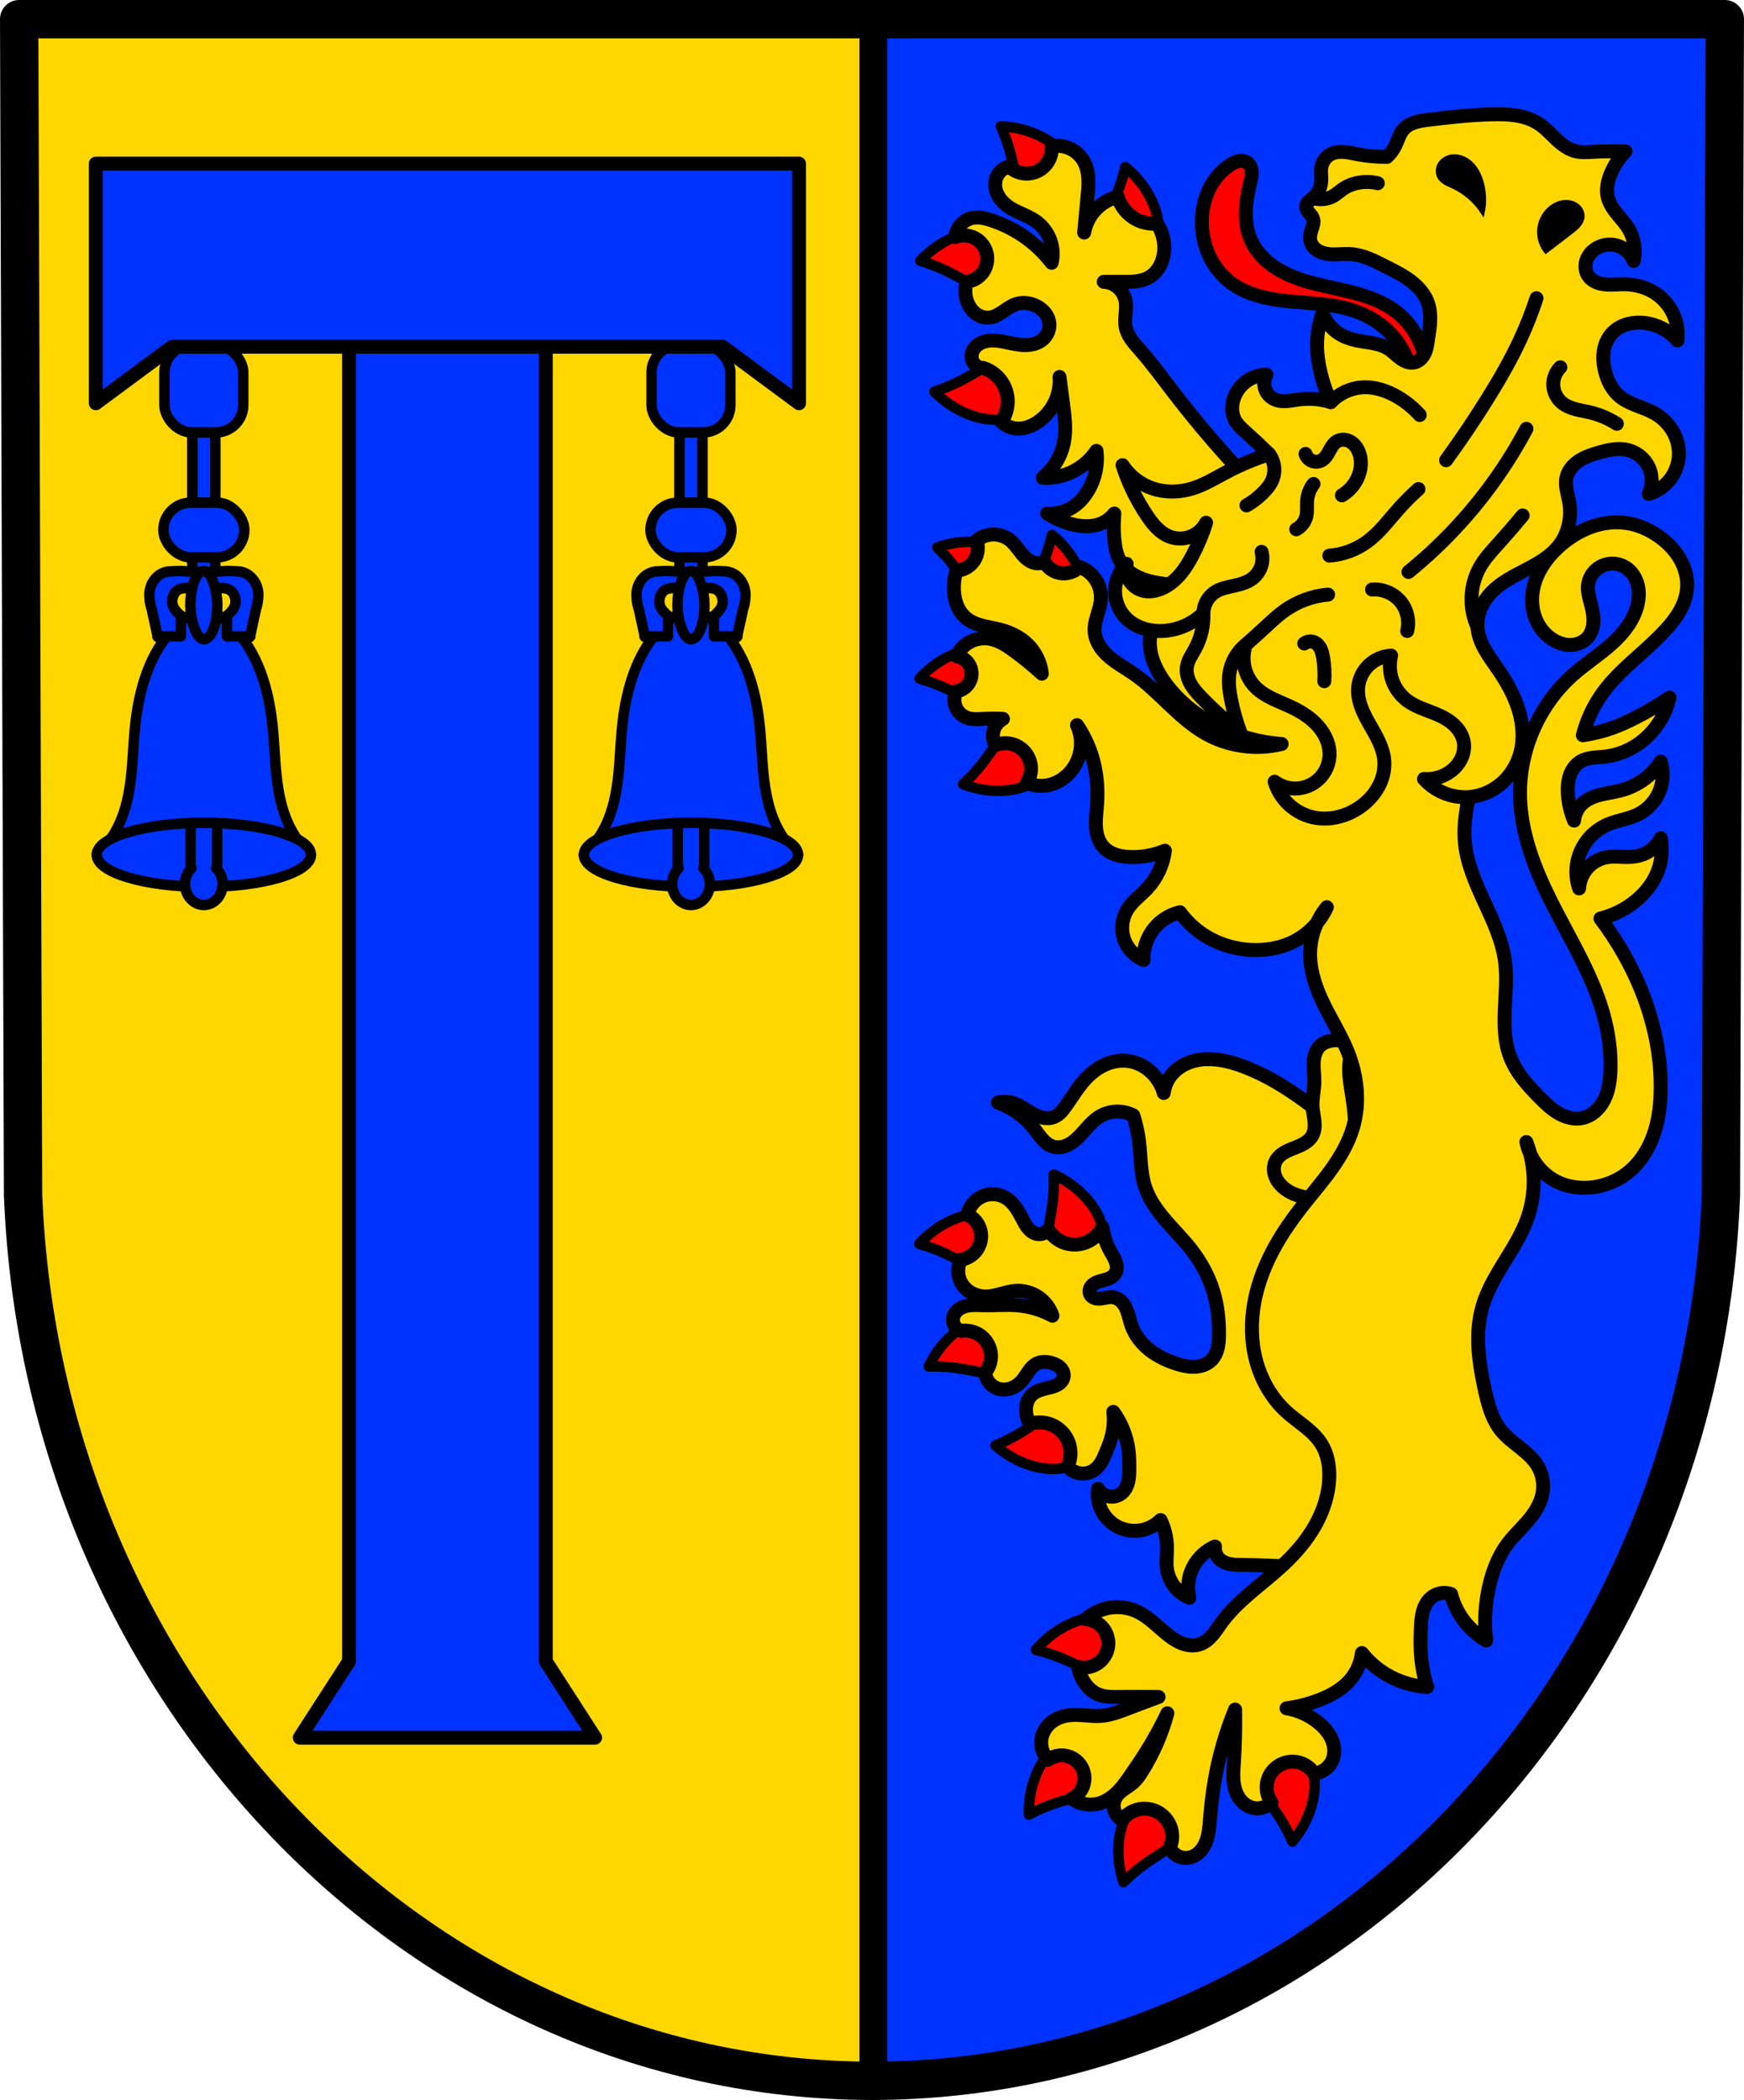 <?xml version="1.0" encoding="UTF-8" standalone="no"?>
<!-- Created with Inkscape (http://www.inkscape.org/) -->

<svg
   xmlns:dc="http://purl.org/dc/elements/1.1/"
   xmlns:cc="http://creativecommons.org/ns#"
   xmlns:rdf="http://www.w3.org/1999/02/22-rdf-syntax-ns#"
   xmlns:svg="http://www.w3.org/2000/svg"
   xmlns="http://www.w3.org/2000/svg"
   xmlns:sodipodi="http://sodipodi.sourceforge.net/DTD/sodipodi-0.dtd"
   xmlns:inkscape="http://www.inkscape.org/namespaces/inkscape"
   width="132.435mm"
   height="159.451mm"
   viewBox="0 0 132.435 159.451"
   version="1.1"
   id="svg1037"
   inkscape:version="0.92.5 (2060ec1f9f, 2020-04-08)"
   sodipodi:docname="DEU Liebenscheid COA.svg">
  <defs
     id="defs1031">
    <inkscape:path-effect
       effect="spiro"
       id="path-effect3630"
       is_visible="true" />
    <inkscape:path-effect
       effect="spiro"
       id="path-effect3626"
       is_visible="true" />
    <inkscape:path-effect
       effect="spiro"
       id="path-effect3622"
       is_visible="true" />
    <inkscape:path-effect
       effect="spiro"
       id="path-effect3618"
       is_visible="true" />
    <inkscape:path-effect
       effect="spiro"
       id="path-effect3614"
       is_visible="true" />
    <inkscape:path-effect
       effect="spiro"
       id="path-effect3610"
       is_visible="true" />
    <inkscape:path-effect
       effect="spiro"
       id="path-effect3606"
       is_visible="true" />
    <inkscape:path-effect
       effect="spiro"
       id="path-effect3602"
       is_visible="true" />
    <inkscape:path-effect
       effect="spiro"
       id="path-effect3598"
       is_visible="true" />
    <inkscape:path-effect
       effect="spiro"
       id="path-effect3594"
       is_visible="true" />
    <inkscape:path-effect
       effect="spiro"
       id="path-effect3590"
       is_visible="true" />
    <inkscape:path-effect
       effect="spiro"
       id="path-effect3586"
       is_visible="true" />
    <inkscape:path-effect
       effect="spiro"
       id="path-effect3582"
       is_visible="true" />
    <inkscape:path-effect
       effect="spiro"
       id="path-effect3578"
       is_visible="true" />
    <inkscape:path-effect
       effect="spiro"
       id="path-effect3574"
       is_visible="true" />
    <inkscape:path-effect
       effect="spiro"
       id="path-effect3570"
       is_visible="true" />
    <inkscape:path-effect
       effect="spiro"
       id="path-effect3530"
       is_visible="true" />
    <inkscape:path-effect
       effect="spiro"
       id="path-effect3479"
       is_visible="true" />
    <inkscape:path-effect
       effect="spiro"
       id="path-effect3436"
       is_visible="true" />
    <inkscape:path-effect
       effect="spiro"
       id="path-effect3394"
       is_visible="true" />
    <inkscape:path-effect
       effect="spiro"
       id="path-effect3352"
       is_visible="true" />
    <inkscape:path-effect
       effect="spiro"
       id="path-effect3126"
       is_visible="true" />
    <inkscape:path-effect
       effect="spiro"
       id="path-effect2896"
       is_visible="true" />
    <inkscape:path-effect
       effect="spiro"
       id="path-effect2834"
       is_visible="true" />
    <inkscape:path-effect
       effect="spiro"
       id="path-effect2834-6"
       is_visible="true" />
    <inkscape:path-effect
       effect="spiro"
       id="path-effect2896-1"
       is_visible="true" />
    <inkscape:path-effect
       effect="spiro"
       id="path-effect3126-4"
       is_visible="true" />
    <inkscape:path-effect
       effect="spiro"
       id="path-effect3126-4-9"
       is_visible="true" />
    <inkscape:path-effect
       effect="spiro"
       id="path-effect3126-4-9-4"
       is_visible="true" />
    <inkscape:path-effect
       effect="spiro"
       id="path-effect3126-4-9-4-7"
       is_visible="true" />
    <inkscape:path-effect
       effect="spiro"
       id="path-effect3126-4-9-4-71"
       is_visible="true" />
    <inkscape:path-effect
       effect="spiro"
       id="path-effect3126-4-9-4-3"
       is_visible="true" />
    <inkscape:path-effect
       effect="spiro"
       id="path-effect3126-4-9-4-3-0"
       is_visible="true" />
    <inkscape:path-effect
       effect="spiro"
       id="path-effect3126-4-9-4-3-03"
       is_visible="true" />
    <inkscape:path-effect
       effect="spiro"
       id="path-effect3126-4-9-4-3-6"
       is_visible="true" />
    <inkscape:path-effect
       effect="spiro"
       id="path-effect3126-4-9-4-3-2"
       is_visible="true" />
    <inkscape:path-effect
       effect="spiro"
       id="path-effect3126-4-9-4-3-2-5"
       is_visible="true" />
    <inkscape:path-effect
       effect="spiro"
       id="path-effect3126-4-9-4-3-2-3"
       is_visible="true" />
    <inkscape:path-effect
       effect="spiro"
       id="path-effect3126-4-9-4-3-2-33"
       is_visible="true" />
    <inkscape:path-effect
       effect="spiro"
       id="path-effect3126-4-9-4-3-2-9"
       is_visible="true" />
    <inkscape:path-effect
       effect="spiro"
       id="path-effect3126-4-9-4-3-2-6"
       is_visible="true" />
    <inkscape:path-effect
       effect="spiro"
       id="path-effect3352-3"
       is_visible="true" />
    <inkscape:path-effect
       effect="spiro"
       id="path-effect3394-1"
       is_visible="true" />
    <inkscape:path-effect
       effect="spiro"
       id="path-effect3436-6"
       is_visible="true" />
    <inkscape:path-effect
       effect="spiro"
       id="path-effect3479-3"
       is_visible="true" />
    <inkscape:path-effect
       effect="spiro"
       id="path-effect3530-2"
       is_visible="true" />
    <inkscape:path-effect
       effect="spiro"
       id="path-effect3622-2"
       is_visible="true" />
    <inkscape:path-effect
       effect="spiro"
       id="path-effect3618-3"
       is_visible="true" />
    <inkscape:path-effect
       effect="spiro"
       id="path-effect3614-1"
       is_visible="true" />
    <inkscape:path-effect
       effect="spiro"
       id="path-effect3610-6"
       is_visible="true" />
    <inkscape:path-effect
       effect="spiro"
       id="path-effect3606-8"
       is_visible="true" />
    <inkscape:path-effect
       effect="spiro"
       id="path-effect3602-2"
       is_visible="true" />
    <inkscape:path-effect
       effect="spiro"
       id="path-effect3598-3"
       is_visible="true" />
    <inkscape:path-effect
       effect="spiro"
       id="path-effect3594-9"
       is_visible="true" />
    <inkscape:path-effect
       effect="spiro"
       id="path-effect3590-2"
       is_visible="true" />
    <inkscape:path-effect
       effect="spiro"
       id="path-effect3586-5"
       is_visible="true" />
    <inkscape:path-effect
       effect="spiro"
       id="path-effect3582-1"
       is_visible="true" />
    <inkscape:path-effect
       effect="spiro"
       id="path-effect3578-1"
       is_visible="true" />
    <inkscape:path-effect
       effect="spiro"
       id="path-effect3574-4"
       is_visible="true" />
    <inkscape:path-effect
       effect="spiro"
       id="path-effect3570-6"
       is_visible="true" />
    <inkscape:path-effect
       effect="spiro"
       id="path-effect3530-7"
       is_visible="true" />
  </defs>
  <sodipodi:namedview
     id="base"
     pagecolor="#ffffff"
     bordercolor="#666666"
     borderopacity="1.0"
     inkscape:pageopacity="0.0"
     inkscape:pageshadow="2"
     inkscape:zoom="1.3158533"
     inkscape:cx="250.2702"
     inkscape:cy="301.32535"
     inkscape:document-units="mm"
     inkscape:current-layer="layer1"
     showgrid="false"
     inkscape:window-width="1920"
     inkscape:window-height="1046"
     inkscape:window-x="-11"
     inkscape:window-y="-11"
     inkscape:window-maximized="1"
     fit-margin-top="0"
     fit-margin-left="0"
     fit-margin-right="0"
     fit-margin-bottom="0"
     inkscape:snap-midpoints="true"
     inkscape:snap-smooth-nodes="true"
     inkscape:snap-nodes="true"
     inkscape:object-paths="false" />
  <g
     inkscape:label="Ebene 1"
     inkscape:groupmode="layer"
     id="layer1"
     transform="translate(10.976,-108.588)">
    <path
       style="fill:#ffd700;fill-opacity:1;fill-rule:evenodd;stroke:none;stroke-width:2.91;stroke-linecap:round;stroke-linejoin:round;stroke-miterlimit:4;stroke-dasharray:none;stroke-opacity:1"
       inkscape:connector-curvature="0"
       d="m 120.003,110.043 -0.296,89.247 c -1.442,37.541 -29.924,67.273 -64.466,67.294 -34.511,-0.046 -63.004,-29.789 -64.466,-67.294 l -0.296,-89.247 H 55.24 Z"
       id="path10563-0-6-2-7-9"
       sodipodi:nodetypes="ccccccc" />
    <path
       style="opacity:1;fill:#0033ff;fill-opacity:1;fill-rule:evenodd;stroke:#000000;stroke-width:8;stroke-linecap:round;stroke-linejoin:round;stroke-miterlimit:4;stroke-dasharray:none;stroke-opacity:1;paint-order:markers fill stroke"
       d="M 250.266 5.5 L 250.266 597.15 C 250.268 597.15 250.27 597.15 250.271 597.15 C 380.822 597.071 488.473 484.698 493.922 342.811 L 495.041 5.5 L 250.266 5.5 z "
       transform="matrix(0.265,0,0,0.265,-10.976,108.588)"
       id="rect2737" />
    <path
       style="fill:none;fill-rule:evenodd;stroke:#000000;stroke-width:2.91;stroke-linecap:round;stroke-linejoin:round;stroke-miterlimit:4;stroke-dasharray:none;stroke-opacity:1"
       inkscape:connector-curvature="0"
       d="m 120.003,110.043 -0.296,89.247 c -1.442,37.541 -29.924,67.273 -64.466,67.294 -34.511,-0.046 -63.004,-29.789 -64.466,-67.294 l -0.296,-89.247 H 55.24 Z"
       id="path10563-0-6-2-7"
       sodipodi:nodetypes="ccccccc" />
    <rect
       style="opacity:1;fill:#0033ff;fill-opacity:1;fill-rule:evenodd;stroke:#000000;stroke-width:0.794;stroke-linecap:round;stroke-linejoin:round;stroke-miterlimit:4;stroke-dasharray:none;stroke-opacity:1;paint-order:markers fill stroke"
       id="rect2906"
       width="1.75"
       height="21.001"
       x="3.628"
       y="135.113" />
    <rect
       style="opacity:1;fill:#0033ff;fill-opacity:1;fill-rule:evenodd;stroke:#000000;stroke-width:0.794;stroke-linecap:round;stroke-linejoin:round;stroke-miterlimit:4;stroke-dasharray:none;stroke-opacity:1;paint-order:markers fill stroke"
       id="rect2908"
       width="6.146"
       height="4.151"
       x="1.431"
       y="146.753"
       ry="2.076"
       rx="2.076" />
    <rect
       style="opacity:1;fill:#0033ff;fill-opacity:1;fill-rule:evenodd;stroke:#000000;stroke-width:0.794;stroke-linecap:round;stroke-linejoin:round;stroke-miterlimit:4;stroke-dasharray:none;stroke-opacity:1;paint-order:markers fill stroke"
       id="rect2910"
       width="5.983"
       height="6.634"
       x="1.512"
       y="134.788"
       ry="2.076"
       rx="2.076" />
    <path
       inkscape:connector-curvature="0"
       id="path2832"
       d="m 4.504,154.646 c -1.023,0.486 -1.946,1.205 -2.687,2.094 -1.61,1.931 -2.293,4.545 -2.546,7.106 -0.123,1.241 -0.157,2.491 -0.295,3.731 -0.138,1.239 -0.385,2.481 -0.908,3.6 -0.412,0.882 -0.993,1.676 -1.697,2.319 h 8.133 8.133 c -0.704,-0.643 -1.285,-1.437 -1.697,-2.319 -0.523,-1.119 -0.77,-2.36 -0.908,-3.6 C 9.893,166.337 9.86,165.087 9.737,163.846 9.484,161.286 8.801,158.671 7.191,156.741 6.449,155.851 5.526,155.132 4.504,154.646 Z"
       style="fill:#0033ff;stroke:#000000;stroke-width:0.794;stroke-linecap:round;stroke-linejoin:round;stroke-miterlimit:4;stroke-dasharray:none;stroke-opacity:1;fill-opacity:1" />
    <ellipse
       ry="2.431"
       rx="8.133"
       cy="173.495"
       cx="4.504"
       id="path2855"
       style="opacity:1;fill:#0033ff;fill-opacity:1;fill-rule:evenodd;stroke:#000000;stroke-width:0.794;stroke-linecap:round;stroke-linejoin:round;stroke-miterlimit:4;stroke-dasharray:none;stroke-opacity:1;paint-order:markers fill stroke" />
    <path
       style="fill:#0033ff;stroke:#000000;stroke-width:0.794;stroke-linecap:round;stroke-linejoin:round;stroke-miterlimit:4;stroke-dasharray:none;stroke-opacity:1;fill-opacity:1"
       d="m 1.978,151.971 c -0.877,0 -1.59,0.779 -1.612,1.748 v 0.004 c -5.356e-5,0.014 0,0.027 0,0.041 0,0.282 0.059,0.766 0.163,1.003 l 0.442,2.021 v 0.116 h 0.024 l 0.01,0.054 c 0,0 0.047,-0.028 0.091,-0.054 h 1.659 v -1.569 c -0.281,-0.243 -0.649,-0.582 -0.66,-1.059 0,-0.368 0.165,-0.712 0.421,-0.883 0.535,-0.358 1.874,0 1.874,0 v -1.365 l -1.487,-0.073 c -0.128,-0.036 -0.786,0.017 -0.925,0.017 z"
       id="path1027"
       inkscape:connector-curvature="0" />
    <path
       style="fill:#0033ff;stroke:#000000;stroke-width:0.794;stroke-linecap:round;stroke-linejoin:round;stroke-miterlimit:4;stroke-dasharray:none;stroke-opacity:1;fill-opacity:1"
       d="m 7.029,151.971 c 0.877,0 1.59,0.779 1.612,1.748 v 0.004 c 5.36e-5,0.014 0,0.027 0,0.041 0,0.282 -0.059,0.766 -0.163,1.003 l -0.442,2.021 v 0.116 h -0.024 l -0.01,0.054 c 0,0 -0.047,-0.028 -0.091,-0.054 H 6.254 v -1.569 c 0.281,-0.243 0.649,-0.582 0.66,-1.059 0,-0.368 -0.165,-0.712 -0.421,-0.883 -0.535,-0.358 -1.874,0 -1.874,0 v -1.365 l 1.487,-0.073 c 0.128,-0.036 0.786,0.017 0.925,0.017 z"
       id="path1029"
       inkscape:connector-curvature="0" />
    <rect
       ry="3.866"
       style="fill:#0033ff;stroke:#000000;stroke-width:0.794;stroke-linecap:round;stroke-linejoin:round;stroke-miterlimit:4;stroke-dasharray:none;stroke-opacity:1;fill-opacity:1"
       id="rect1033"
       rx="3.866"
       y="151.942"
       x="3.481"
       height="5.185"
       width="2.045" />
    <path
       style="fill:#0033ff;fill-opacity:1;stroke:#000000;stroke-width:0.794;stroke-linecap:round;stroke-linejoin:round;stroke-miterlimit:4;stroke-dasharray:none;stroke-opacity:1"
       d="m 4.503,171.064 a 8.133,2.431 0 0 0 -1.009,0.021 v 3.068 c 0,0.129 0.024,0.25 0.07,0.36 -0.299,0.292 -0.489,0.72 -0.489,1.197 0,0.878 0.641,1.591 1.429,1.591 0.789,0 1.427,-0.712 1.427,-1.591 0,-0.477 -0.19,-0.906 -0.489,-1.197 0.045,-0.109 0.07,-0.231 0.07,-0.36 v -3.066 a 8.133,2.431 0 0 0 -1.009,-0.022 z"
       id="path2152"
       inkscape:connector-curvature="0" />
    <rect
       style="opacity:1;fill:#0033ff;fill-opacity:1;fill-rule:evenodd;stroke:#000000;stroke-width:0.794;stroke-linecap:round;stroke-linejoin:round;stroke-miterlimit:4;stroke-dasharray:none;stroke-opacity:1;paint-order:markers fill stroke"
       id="rect2906-1"
       width="1.75"
       height="21.001"
       x="40.619"
       y="135.113" />
    <rect
       style="opacity:1;fill:#0033ff;fill-opacity:1;fill-rule:evenodd;stroke:#000000;stroke-width:0.794;stroke-linecap:round;stroke-linejoin:round;stroke-miterlimit:4;stroke-dasharray:none;stroke-opacity:1;paint-order:markers fill stroke"
       id="rect2908-7"
       width="6.146"
       height="4.151"
       x="38.422"
       y="146.753"
       ry="2.076"
       rx="2.076" />
    <rect
       style="opacity:1;fill:#0033ff;fill-opacity:1;fill-rule:evenodd;stroke:#000000;stroke-width:0.794;stroke-linecap:round;stroke-linejoin:round;stroke-miterlimit:4;stroke-dasharray:none;stroke-opacity:1;paint-order:markers fill stroke"
       id="rect2910-0"
       width="5.983"
       height="6.634"
       x="38.503"
       y="134.788"
       ry="2.076"
       rx="2.076" />
    <path
       inkscape:connector-curvature="0"
       id="path2832-3"
       d="m 41.494,154.646 c -1.023,0.486 -1.946,1.205 -2.687,2.094 -1.61,1.931 -2.293,4.545 -2.546,7.106 -0.123,1.241 -0.157,2.491 -0.295,3.731 -0.138,1.239 -0.385,2.481 -0.908,3.6 -0.412,0.882 -0.993,1.676 -1.697,2.319 h 8.133 8.133 c -0.704,-0.643 -1.285,-1.437 -1.697,-2.319 -0.523,-1.119 -0.77,-2.36 -0.908,-3.6 -0.138,-1.239 -0.171,-2.489 -0.294,-3.731 -0.253,-2.56 -0.936,-5.175 -2.546,-7.106 -0.742,-0.889 -1.665,-1.609 -2.687,-2.094 z"
       style="fill:#0033ff;stroke:#000000;stroke-width:0.794;stroke-linecap:round;stroke-linejoin:round;stroke-miterlimit:4;stroke-dasharray:none;stroke-opacity:1;fill-opacity:1" />
    <ellipse
       ry="2.431"
       rx="8.133"
       cy="173.495"
       cx="41.494"
       id="path2855-9"
       style="opacity:1;fill:#0033ff;fill-opacity:1;fill-rule:evenodd;stroke:#000000;stroke-width:0.794;stroke-linecap:round;stroke-linejoin:round;stroke-miterlimit:4;stroke-dasharray:none;stroke-opacity:1;paint-order:markers fill stroke" />
    <path
       style="fill:#0033ff;stroke:#000000;stroke-width:0.794;stroke-linecap:round;stroke-linejoin:round;stroke-miterlimit:4;stroke-dasharray:none;stroke-opacity:1;fill-opacity:1"
       d="m 38.969,151.971 c -0.877,0 -1.59,0.779 -1.612,1.748 v 0.004 c -5.3e-5,0.014 0,0.027 0,0.041 0,0.282 0.059,0.766 0.163,1.003 l 0.442,2.021 v 0.116 h 0.024 l 0.01,0.054 c 0,0 0.047,-0.028 0.091,-0.054 h 1.659 v -1.569 c -0.281,-0.243 -0.649,-0.582 -0.66,-1.059 0,-0.368 0.165,-0.712 0.421,-0.883 0.535,-0.358 1.874,0 1.874,0 v -1.365 l -1.487,-0.073 c -0.128,-0.036 -0.786,0.017 -0.925,0.017 z"
       id="path1027-3"
       inkscape:connector-curvature="0" />
    <path
       style="fill:#0033ff;stroke:#000000;stroke-width:0.794;stroke-linecap:round;stroke-linejoin:round;stroke-miterlimit:4;stroke-dasharray:none;stroke-opacity:1;fill-opacity:1"
       d="m 44.02,151.971 c 0.877,0 1.59,0.779 1.612,1.748 v 0.004 c 5.4e-5,0.014 0,0.027 0,0.041 0,0.282 -0.059,0.766 -0.163,1.003 l -0.442,2.021 v 0.116 h -0.024 l -0.01,0.054 c 0,0 -0.047,-0.028 -0.091,-0.054 H 43.244 v -1.569 c 0.281,-0.243 0.649,-0.582 0.66,-1.059 0,-0.368 -0.165,-0.712 -0.421,-0.883 -0.535,-0.358 -1.874,0 -1.874,0 v -1.365 l 1.487,-0.073 c 0.128,-0.036 0.786,0.017 0.925,0.017 z"
       id="path1029-4"
       inkscape:connector-curvature="0" />
    <rect
       ry="3.866"
       style="fill:#0033ff;stroke:#000000;stroke-width:0.794;stroke-linecap:round;stroke-linejoin:round;stroke-miterlimit:4;stroke-dasharray:none;stroke-opacity:1;fill-opacity:1"
       id="rect1033-9"
       rx="3.866"
       y="151.942"
       x="40.472"
       height="5.185"
       width="2.045" />
    <path
       style="fill:#0033ff;stroke:#000000;stroke-width:0.794;stroke-linecap:round;stroke-linejoin:round;stroke-miterlimit:4;stroke-dasharray:none;stroke-opacity:1;fill-opacity:1"
       d="m 41.494,171.064 a 8.133,2.431 0 0 0 -1.009,0.021 v 3.068 c 0,0.129 0.024,0.25 0.07,0.36 -0.299,0.292 -0.489,0.72 -0.489,1.197 0,0.878 0.641,1.591 1.429,1.591 0.789,0 1.427,-0.712 1.427,-1.591 0,-0.477 -0.19,-0.906 -0.489,-1.197 0.045,-0.109 0.07,-0.231 0.07,-0.36 v -3.066 a 8.133,2.431 0 0 0 -1.009,-0.022 z"
       id="path2152-4"
       inkscape:connector-curvature="0" />
    <path
       inkscape:connector-curvature="0"
       style="opacity:1;fill:#0033ff;fill-opacity:1;fill-rule:evenodd;stroke:#000000;stroke-width:1.058;stroke-linecap:round;stroke-linejoin:round;stroke-miterlimit:4;stroke-dasharray:none;stroke-opacity:1;paint-order:markers fill stroke"
       d="m -3.7,121.011 v 13.904 4.29 l 5.799,-4.29 H 15.529 v 99.814 l -3.742,5.799 h 3.742 14.939 3.742 l -3.742,-5.799 v -99.814 h 13.431 l 5.799,4.29 v -4.29 -13.904 z"
       id="rect2785" />
    <path
       style="fill:#0033ff;fill-opacity:1;stroke:#000000;stroke-width:1.058;stroke-linecap:butt;stroke-linejoin:miter;stroke-miterlimit:4;stroke-dasharray:none;stroke-opacity:1"
       d="M 15.529,134.915 H 30.469"
       id="path2830"
       inkscape:connector-curvature="0" />
    <path
       transform="translate(156.623,-4.1e-6)"
       style="fill:#ff0000;fill-opacity:1;stroke:#000000;stroke-width:1.058;stroke-linecap:round;stroke-linejoin:round;stroke-miterlimit:4;stroke-dasharray:none;stroke-opacity:1"
       d="m -59.309,137.23 c 0.118,-1.865 -0.731,-3.766 -2.199,-4.922 -0.936,-0.737 -2.076,-1.168 -3.227,-1.476 -1.151,-0.308 -2.33,-0.503 -3.476,-0.828 -0.901,-0.256 -1.787,-0.596 -2.568,-1.113 -0.781,-0.518 -1.454,-1.223 -1.831,-2.081 -0.297,-0.675 -0.402,-1.424 -0.383,-2.162 0.019,-0.738 0.157,-1.467 0.33,-2.184 0.064,-0.264 0.133,-0.532 0.122,-0.804 -0.005,-0.136 -0.031,-0.272 -0.085,-0.396 -0.054,-0.125 -0.138,-0.238 -0.247,-0.319 -0.094,-0.07 -0.206,-0.114 -0.322,-0.133 -0.115,-0.02 -0.234,-0.015 -0.349,0.007 -0.23,0.044 -0.442,0.156 -0.638,0.284 -0.685,0.445 -1.229,1.092 -1.589,1.824 -0.36,0.733 -0.538,1.549 -0.558,2.365 -0.023,0.908 0.15,1.824 0.523,2.652 0.373,0.828 0.95,1.568 1.676,2.113 1.281,0.961 2.93,1.271 4.524,1.421 1.594,0.151 3.223,0.175 4.745,0.673 1.037,0.34 2.007,0.901 2.775,1.676 1.07,1.079 1.718,2.566 1.78,4.085 l 0.995,-0.681 z"
       id="path2894-6"
       inkscape:connector-curvature="0"
       inkscape:path-effect="#path-effect2896-1"
       inkscape:original-d="m -59.309473,137.22958 c 0,0 -0.873265,-3.70947 -2.199356,-4.92237 -1.743345,-1.59454 -4.606753,-1.21395 -6.702801,-2.30409 -1.607634,-0.83612 -3.566153,-1.58482 -4.398711,-3.1943 -0.665695,-1.28691 0.05556,-2.90149 -0.05237,-4.34635 -0.03806,-0.50957 0.195109,-1.20645 -0.209463,-1.5186 -0.347977,-0.26848 -0.948472,-0.0941 -1.30914,0.1571 -1.287643,0.89673 -2.114676,2.62046 -2.14699,4.18925 -0.03603,1.74907 0.839389,3.66479 2.199354,4.76527 2.462307,1.99249 6.330396,0.91174 9.268716,2.09463 1.002488,0.40357 2.063339,0.86277 2.775379,1.6757 0.978597,1.11726 1.780431,4.08452 1.780431,4.08452 l 0.994947,-0.68076 z"
       sodipodi:nodetypes="caaaaaaaaaaccc" />
    <path
       inkscape:connector-curvature="0"
       style="fill:#ff0000;fill-opacity:1;stroke:#000000;stroke-width:0.794;stroke-linecap:round;stroke-linejoin:round;stroke-miterlimit:4;stroke-dasharray:none;stroke-opacity:1"
       d="m 65.021,118.183 c 0.294,0.645 0.535,1.314 0.719,1.998 0.182,0.673 0.309,1.359 0.478,2.034 0.145,0.58 0.334,1.174 0.737,1.616 0.239,0.262 0.547,0.459 0.885,0.567 0.337,0.108 0.703,0.126 1.05,0.052 0.618,-0.131 1.163,-0.563 1.443,-1.129 0.223,-0.451 0.281,-0.975 0.2,-1.471 -0.081,-0.496 -0.297,-0.965 -0.591,-1.374 -0.499,-0.693 -1.215,-1.21 -1.985,-1.579 -0.915,-0.439 -1.922,-0.684 -2.936,-0.715 z m 9.457,3.084 c -0.157,0.691 -0.37,1.37 -0.637,2.026 -0.263,0.645 -0.577,1.268 -0.852,1.908 -0.236,0.55 -0.445,1.137 -0.391,1.733 0.032,0.353 0.158,0.697 0.361,0.987 0.203,0.29 0.483,0.526 0.804,0.677 0.571,0.27 1.266,0.256 1.832,-0.025 0.45,-0.224 0.814,-0.606 1.05,-1.05 0.236,-0.444 0.348,-0.949 0.361,-1.452 0.023,-0.854 -0.234,-1.698 -0.623,-2.458 -0.462,-0.903 -1.116,-1.708 -1.904,-2.347 z m -10.932,4.892 c -0.745,-0.009 -1.488,0.183 -2.174,0.48 -0.931,0.403 -1.776,1.003 -2.464,1.748 0.68,0.201 1.343,0.458 1.98,0.767 0.627,0.304 1.228,0.658 1.849,0.973 0.534,0.271 1.106,0.518 1.704,0.503 0.354,-0.009 0.706,-0.113 1.008,-0.297 0.303,-0.184 0.556,-0.449 0.728,-0.759 0.306,-0.553 0.338,-1.246 0.094,-1.829 -0.194,-0.464 -0.552,-0.852 -0.98,-1.116 -0.428,-0.264 -0.924,-0.408 -1.425,-0.454 -0.106,-0.01 -0.213,-0.015 -0.319,-0.017 z m 1.915,9.794 c -0.598,-0.002 -1.164,0.259 -1.691,0.542 -0.614,0.329 -1.207,0.697 -1.827,1.015 -0.63,0.324 -1.287,0.595 -1.962,0.812 0.705,0.73 1.564,1.31 2.504,1.692 0.792,0.321 1.655,0.503 2.504,0.406 0.5,-0.057 0.992,-0.213 1.414,-0.486 0.422,-0.274 0.771,-0.669 0.954,-1.137 0.231,-0.588 0.183,-1.282 -0.135,-1.827 -0.179,-0.306 -0.438,-0.564 -0.745,-0.742 -0.307,-0.177 -0.661,-0.272 -1.015,-0.273 z m 3.446,13.245 c -0.157,0.691 -0.37,1.369 -0.637,2.026 -0.263,0.645 -0.577,1.268 -0.852,1.909 -0.236,0.55 -0.445,1.136 -0.391,1.732 0.032,0.353 0.158,0.697 0.361,0.987 0.203,0.29 0.483,0.526 0.804,0.677 0.571,0.27 1.266,0.256 1.832,-0.025 0.45,-0.224 0.814,-0.606 1.05,-1.05 0.236,-0.444 0.347,-0.948 0.361,-1.451 0.023,-0.854 -0.234,-1.698 -0.623,-2.459 -0.462,-0.903 -1.116,-1.708 -1.904,-2.346 z m -6.092,0.527 c -0.888,-0.017 -1.778,0.129 -2.613,0.429 0.51,0.492 0.979,1.026 1.401,1.595 0.416,0.559 0.786,1.151 1.191,1.718 0.348,0.487 0.741,0.97 1.278,1.232 0.318,0.156 0.677,0.227 1.031,0.203 0.353,-0.023 0.7,-0.141 0.996,-0.336 0.527,-0.349 0.875,-0.95 0.928,-1.579 0.042,-0.501 -0.096,-1.01 -0.353,-1.442 -0.258,-0.432 -0.631,-0.789 -1.054,-1.061 -0.719,-0.462 -1.574,-0.68 -2.426,-0.742 -0.126,-0.009 -0.253,-0.015 -0.38,-0.018 z m 0.637,8.094 c -0.745,0.002 -1.485,0.205 -2.167,0.512 -0.925,0.417 -1.761,1.029 -2.438,1.784 0.683,0.191 1.349,0.438 1.991,0.737 0.631,0.295 1.238,0.64 1.864,0.946 0.538,0.263 1.113,0.501 1.711,0.477 0.354,-0.014 0.704,-0.123 1.004,-0.312 0.3,-0.189 0.549,-0.457 0.716,-0.769 0.298,-0.557 0.319,-1.251 0.067,-1.83 -0.201,-0.461 -0.564,-0.844 -0.996,-1.101 -0.432,-0.258 -0.93,-0.394 -1.431,-0.433 -0.106,-0.008 -0.213,-0.012 -0.32,-0.012 z m 3.466,5.692 c -0.265,0.01 -0.529,0.072 -0.77,0.182 -0.544,0.248 -0.95,0.721 -1.311,1.198 -0.42,0.556 -0.806,1.137 -1.236,1.685 -0.438,0.557 -0.922,1.079 -1.444,1.557 0.945,0.369 1.968,0.538 2.982,0.492 0.854,-0.038 1.714,-0.234 2.444,-0.677 0.43,-0.261 0.812,-0.608 1.082,-1.032 0.269,-0.425 0.421,-0.93 0.392,-1.432 -0.036,-0.631 -0.368,-1.241 -0.886,-1.604 -0.29,-0.203 -0.634,-0.33 -0.987,-0.363 -0.088,-0.008 -0.177,-0.011 -0.266,-0.007 z m 2.129,34.261 c 0.028,0.708 -0.002,1.419 -0.09,2.122 -0.086,0.691 -0.229,1.374 -0.328,2.064 -0.085,0.592 -0.135,1.213 0.071,1.775 0.122,0.332 0.334,0.632 0.605,0.859 0.272,0.227 0.603,0.382 0.951,0.445 0.622,0.112 1.29,-0.081 1.763,-0.499 0.377,-0.333 0.629,-0.796 0.742,-1.286 0.113,-0.49 0.09,-1.006 -0.028,-1.496 -0.2,-0.831 -0.666,-1.579 -1.24,-2.213 -0.681,-0.752 -1.52,-1.36 -2.447,-1.772 z m -5.611,2.966 c -0.745,0.002 -1.486,0.204 -2.167,0.512 -0.925,0.417 -1.761,1.029 -2.438,1.785 0.683,0.191 1.349,0.438 1.992,0.737 0.631,0.295 1.238,0.64 1.864,0.946 0.538,0.263 1.113,0.501 1.711,0.477 0.354,-0.014 0.704,-0.123 1.004,-0.312 0.3,-0.189 0.549,-0.456 0.716,-0.769 0.298,-0.557 0.319,-1.252 0.066,-1.831 -0.201,-0.461 -0.564,-0.843 -0.996,-1.101 -0.432,-0.258 -0.93,-0.395 -1.431,-0.433 -0.106,-0.008 -0.213,-0.012 -0.319,-0.011 z m 0.904,7.885 c -0.251,0.003 -0.503,0.034 -0.748,0.089 -0.834,0.188 -1.589,0.644 -2.231,1.208 -0.762,0.67 -1.382,1.5 -1.807,2.421 0.708,-0.018 1.418,0.023 2.12,0.121 0.69,0.097 1.371,0.249 2.059,0.358 0.591,0.093 1.211,0.152 1.775,-0.046 0.334,-0.117 0.637,-0.324 0.868,-0.592 0.231,-0.268 0.391,-0.597 0.459,-0.945 0.121,-0.62 -0.062,-1.29 -0.473,-1.77 -0.327,-0.382 -0.787,-0.641 -1.275,-0.76 -0.244,-0.06 -0.496,-0.086 -0.747,-0.083 z m 5.826,6.94 c -0.088,-0.005 -0.177,-0.004 -0.266,0.002 -0.597,0.044 -1.141,0.346 -1.645,0.668 -0.587,0.375 -1.151,0.786 -1.745,1.15 -0.604,0.37 -1.238,0.691 -1.895,0.958 0.758,0.674 1.658,1.188 2.625,1.498 0.814,0.261 1.688,0.376 2.527,0.215 0.494,-0.095 0.974,-0.287 1.374,-0.592 0.4,-0.305 0.717,-0.726 0.865,-1.207 0.185,-0.604 0.086,-1.291 -0.273,-1.811 -0.201,-0.291 -0.48,-0.53 -0.799,-0.683 -0.239,-0.115 -0.502,-0.182 -0.767,-0.198 z m 2.36,15.828 c -0.854,-0.032 -1.701,0.214 -2.465,0.595 -0.908,0.452 -1.72,1.096 -2.368,1.877 0.689,0.165 1.365,0.386 2.018,0.66 0.642,0.27 1.262,0.592 1.899,0.874 0.547,0.242 1.131,0.458 1.728,0.411 0.353,-0.028 0.699,-0.149 0.991,-0.349 0.292,-0.2 0.531,-0.478 0.686,-0.796 0.276,-0.568 0.271,-1.263 -0.004,-1.832 -0.219,-0.453 -0.596,-0.821 -1.038,-1.061 -0.442,-0.241 -0.945,-0.359 -1.447,-0.378 z m -1.506,9.173 c -0.189,0.002 -0.378,0.025 -0.562,0.068 -0.49,0.113 -0.944,0.36 -1.332,0.68 -0.66,0.543 -1.129,1.29 -1.447,2.083 -0.378,0.941 -0.558,1.962 -0.522,2.976 0.625,-0.335 1.276,-0.619 1.947,-0.847 0.659,-0.225 1.336,-0.396 1.999,-0.609 0.57,-0.183 1.15,-0.409 1.565,-0.84 0.245,-0.255 0.422,-0.576 0.508,-0.92 0.086,-0.344 0.08,-0.71 -0.016,-1.051 -0.171,-0.608 -0.637,-1.124 -1.22,-1.366 -0.29,-0.121 -0.605,-0.176 -0.919,-0.172 z m 15.433,0.388 c -0.473,-0.023 -0.955,0.111 -1.339,0.388 -0.287,0.207 -0.519,0.49 -0.666,0.813 -0.147,0.323 -0.208,0.684 -0.174,1.037 0.057,0.596 0.37,1.133 0.703,1.631 0.387,0.579 0.811,1.134 1.188,1.72 0.383,0.596 0.717,1.224 0.998,1.875 0.658,-0.772 1.153,-1.684 1.441,-2.656 0.243,-0.819 0.34,-1.696 0.161,-2.531 -0.105,-0.492 -0.308,-0.967 -0.622,-1.361 -0.313,-0.393 -0.741,-0.702 -1.225,-0.839 -0.152,-0.043 -0.308,-0.068 -0.466,-0.076 z m -9.359,3.759 c -0.439,-0.005 -0.878,0.121 -1.259,0.341 -0.436,0.251 -0.8,0.618 -1.078,1.037 -0.474,0.711 -0.706,1.562 -0.781,2.413 -0.089,1.011 0.035,2.039 0.363,2.999 0.501,-0.502 1.042,-0.962 1.618,-1.376 0.566,-0.406 1.164,-0.766 1.737,-1.162 0.492,-0.34 0.982,-0.725 1.254,-1.258 0.161,-0.316 0.237,-0.674 0.22,-1.028 -0.018,-0.354 -0.129,-0.702 -0.32,-1.001 -0.34,-0.532 -0.936,-0.891 -1.564,-0.954 -0.063,-0.006 -0.125,-0.01 -0.188,-0.011 z"
       id="path3124-3" />
    <path
       inkscape:connector-curvature="0"
       style="fill:#ffd700;fill-opacity:1;stroke:#000000;stroke-width:1.058;stroke-linecap:round;stroke-linejoin:round;stroke-miterlimit:4;stroke-dasharray:none;stroke-opacity:1"
       d="m 69.248,119.66 c -0.122,0.003 -0.244,0.016 -0.364,0.038 0.029,0.323 -0.027,0.654 -0.16,0.95 -0.133,0.296 -0.344,0.557 -0.605,0.75 -0.36,0.266 -0.816,0.4 -1.263,0.369 -0.447,-0.031 -0.881,-0.226 -1.201,-0.539 -0.407,0.093 -0.764,0.385 -0.935,0.765 -0.097,0.215 -0.136,0.454 -0.123,0.689 0.013,0.235 0.079,0.467 0.182,0.679 0.207,0.423 0.562,0.761 0.961,1.013 0.623,0.393 1.357,0.591 1.955,1.02 0.483,0.346 0.86,0.837 1.07,1.393 0.21,0.556 0.253,1.173 0.12,1.752 -0.641,-0.829 -1.42,-1.55 -2.295,-2.125 -0.712,-0.468 -1.486,-0.839 -2.295,-1.105 -0.466,-0.153 -0.965,-0.273 -1.445,-0.17 -0.336,0.072 -0.648,0.255 -0.875,0.513 -0.228,0.258 -0.37,0.59 -0.399,0.933 0.476,-0.189 1.034,-0.157 1.486,0.085 0.451,0.242 0.788,0.689 0.895,1.19 0.102,0.481 -0.007,1.003 -0.295,1.401 -0.287,0.399 -0.747,0.669 -1.236,0.724 -0.163,0.526 -0.132,1.109 0.085,1.615 0.138,0.32 0.351,0.613 0.633,0.818 0.282,0.205 0.635,0.319 0.982,0.288 0.382,-0.034 0.728,-0.234 1.046,-0.448 0.318,-0.214 0.63,-0.45 0.994,-0.573 0.468,-0.158 0.992,-0.112 1.445,0.085 0.293,0.127 0.562,0.318 0.762,0.567 0.2,0.249 0.33,0.559 0.343,0.878 0.011,0.252 -0.051,0.505 -0.171,0.727 -0.12,0.222 -0.298,0.411 -0.51,0.548 -0.439,0.285 -0.994,0.335 -1.515,0.281 -0.521,-0.054 -1.027,-0.202 -1.545,-0.281 -0.255,-0.039 -0.514,-0.061 -0.771,-0.042 -0.257,0.019 -0.514,0.081 -0.741,0.203 -0.228,0.121 -0.425,0.305 -0.543,0.534 -0.118,0.229 -0.152,0.506 -0.07,0.75 0.058,0.176 0.175,0.332 0.327,0.438 0.152,0.106 0.338,0.162 0.523,0.157 0.647,0.209 1.208,0.676 1.53,1.275 0.234,0.434 0.344,0.934 0.314,1.427 -0.03,0.492 -0.2,0.976 -0.484,1.379 0.3,0.284 0.695,0.466 1.105,0.51 0.601,0.064 1.204,-0.164 1.7,-0.51 0.538,-0.376 0.977,-0.893 1.258,-1.486 0.282,-0.593 0.406,-1.26 0.357,-1.915 0.083,0.652 0.168,1.304 0.255,1.955 0.132,0.988 0.269,1.996 0.085,2.976 -0.199,1.058 -0.781,2.039 -1.615,2.72 0.604,0.034 1.214,-0.054 1.785,-0.255 0.93,-0.328 1.748,-0.964 2.295,-1.785 0.142,1.122 -0.135,2.291 -0.765,3.23 -0.213,0.318 -0.466,0.611 -0.765,0.85 -0.616,0.494 -1.423,0.742 -2.21,0.68 0.527,0.333 1.101,0.591 1.7,0.765 0.776,0.226 1.631,0.304 2.38,0 0.398,-0.161 0.754,-0.428 1.02,-0.765 -0.059,0.65 -0.059,1.305 0,1.955 0.057,0.622 0.175,1.258 0.51,1.785 0.409,0.644 1.104,1.063 1.83,1.298 0.726,0.235 1.493,0.307 2.25,0.403 2.015,0.254 4.008,0.681 5.951,1.275 l 2.806,-6.121 c -3.201,-3.016 -6.16,-6.289 -8.841,-9.776 -0.836,-1.088 -1.646,-2.198 -2.55,-3.231 -0.234,-0.267 -0.474,-0.529 -0.676,-0.821 -0.202,-0.291 -0.366,-0.615 -0.429,-0.964 -0.058,-0.322 -0.027,-0.652 0.003,-0.978 0.03,-0.326 0.058,-0.656 -0.003,-0.978 -0.08,-0.423 -0.32,-0.814 -0.66,-1.077 -0.285,-0.22 -0.638,-0.348 -0.997,-0.367 0.468,-0.003 0.935,-0.004 1.403,0 0.349,0.003 0.699,0.008 1.046,-0.034 0.347,-0.042 0.692,-0.131 0.994,-0.306 0.302,-0.174 0.554,-0.431 0.739,-0.727 0.185,-0.296 0.304,-0.63 0.366,-0.974 0.148,-0.819 -0.04,-1.694 -0.51,-2.38 -0.493,0.043 -0.996,-0.046 -1.445,-0.255 -0.732,-0.341 -1.305,-1.009 -1.53,-1.785 -0.297,0.076 -0.583,0.19 -0.85,0.34 -0.353,0.198 -0.672,0.457 -0.935,0.765 -0.392,0.458 -0.66,1.022 -0.765,1.615 0.083,-0.907 0.168,-1.814 0.255,-2.72 0.043,-0.446 0.086,-0.894 0.065,-1.342 -0.022,-0.447 -0.111,-0.898 -0.32,-1.294 -0.228,-0.432 -0.597,-0.789 -1.037,-1.001 -0.33,-0.159 -0.698,-0.237 -1.065,-0.227 z m 11.403,69.346 c -0.318,0.011 -0.634,0.053 -0.945,0.134 -0.654,0.17 -1.272,0.515 -1.703,1.035 -0.329,0.396 -0.543,0.888 -0.608,1.399 -0.184,-0.66 -0.571,-1.262 -1.095,-1.703 -0.465,-0.392 -1.039,-0.658 -1.643,-0.73 -0.59,-0.07 -1.194,0.046 -1.735,0.291 -0.541,0.245 -1.02,0.615 -1.428,1.047 -0.588,0.623 -1.027,1.369 -1.521,2.069 -0.122,0.172 -0.248,0.343 -0.396,0.493 -0.148,0.15 -0.321,0.28 -0.517,0.359 -0.272,0.109 -0.578,0.113 -0.864,0.051 -0.286,-0.062 -0.555,-0.188 -0.809,-0.333 -0.509,-0.29 -0.984,-0.666 -1.551,-0.812 -0.337,-0.087 -0.697,-0.087 -1.034,0 1.096,0.394 2.076,1.105 2.791,2.024 0.201,0.259 0.382,0.534 0.603,0.776 0.221,0.242 0.489,0.454 0.804,0.545 0.272,0.079 0.567,0.061 0.838,-0.022 0.271,-0.083 0.52,-0.229 0.743,-0.404 0.345,-0.271 0.631,-0.607 0.922,-0.935 0.291,-0.328 0.595,-0.653 0.964,-0.889 0.385,-0.247 0.835,-0.39 1.291,-0.411 0.457,-0.021 0.918,0.08 1.324,0.289 0.2,0.613 0.343,1.246 0.426,1.886 0.155,1.2 0.102,2.442 0.487,3.589 0.311,0.927 0.893,1.74 1.529,2.483 0.636,0.743 1.336,1.431 1.938,2.201 0.753,0.963 1.35,2.054 1.703,3.224 0.32,1.061 0.437,2.177 0.426,3.285 -0.004,0.335 -0.019,0.673 -0.096,0.999 -0.077,0.326 -0.22,0.643 -0.451,0.886 -0.327,0.344 -0.807,0.512 -1.281,0.535 -0.474,0.023 -0.944,-0.086 -1.396,-0.231 -0.731,-0.234 -1.438,-0.565 -2.042,-1.04 -0.604,-0.474 -1.102,-1.097 -1.364,-1.819 -0.157,-0.431 -0.228,-0.893 -0.415,-1.312 -0.094,-0.209 -0.217,-0.408 -0.382,-0.567 -0.165,-0.159 -0.375,-0.277 -0.602,-0.311 -0.157,-0.024 -0.317,-0.007 -0.474,0.019 -0.157,0.026 -0.311,0.063 -0.469,0.08 -0.158,0.017 -0.321,0.013 -0.471,-0.039 -0.075,-0.026 -0.146,-0.064 -0.207,-0.115 -0.061,-0.051 -0.111,-0.115 -0.143,-0.188 -0.045,-0.102 -0.053,-0.22 -0.028,-0.329 0.025,-0.109 0.081,-0.21 0.154,-0.295 0.147,-0.169 0.358,-0.269 0.572,-0.336 0.213,-0.068 0.435,-0.109 0.645,-0.184 0.211,-0.076 0.416,-0.192 0.543,-0.377 0.09,-0.131 0.136,-0.29 0.144,-0.449 0.007,-0.159 -0.022,-0.318 -0.072,-0.469 -0.101,-0.302 -0.282,-0.568 -0.436,-0.847 -0.307,-0.556 -0.506,-1.171 -0.584,-1.801 -0.17,0.356 -0.433,0.668 -0.754,0.897 -0.322,0.229 -0.703,0.374 -1.095,0.418 -0.44,0.049 -0.893,-0.031 -1.29,-0.227 -0.397,-0.196 -0.736,-0.507 -0.965,-0.886 -0.098,0.125 -0.231,0.222 -0.379,0.279 -0.148,0.057 -0.312,0.072 -0.468,0.044 -0.264,-0.047 -0.494,-0.213 -0.669,-0.415 -0.175,-0.203 -0.301,-0.442 -0.426,-0.68 -0.163,-0.311 -0.326,-0.623 -0.529,-0.91 -0.203,-0.287 -0.449,-0.549 -0.748,-0.732 -0.531,-0.325 -1.222,-0.372 -1.793,-0.122 -0.571,0.25 -1.005,0.789 -1.127,1.4 0.292,0.136 0.545,0.352 0.726,0.618 0.181,0.266 0.289,0.582 0.308,0.903 0.027,0.442 -0.117,0.893 -0.395,1.238 -0.278,0.345 -0.688,0.58 -1.126,0.648 -0.24,0.442 -0.285,0.985 -0.121,1.46 0.139,0.406 0.425,0.758 0.785,0.991 0.36,0.233 0.792,0.35 1.222,0.347 0.765,-0.005 1.487,-0.374 2.251,-0.426 0.604,-0.041 1.221,0.124 1.723,0.463 0.502,0.338 0.887,0.848 1.075,1.423 -0.825,-0.443 -1.743,-0.714 -2.677,-0.791 -0.849,-0.07 -1.703,0.02 -2.555,0 -0.46,-0.011 -0.928,-0.053 -1.372,0.068 -0.222,0.06 -0.435,0.163 -0.606,0.317 -0.171,0.154 -0.297,0.361 -0.333,0.589 -0.033,0.206 0.012,0.423 0.122,0.6 0.111,0.177 0.286,0.312 0.486,0.373 0.611,-0.102 1.266,0.108 1.703,0.547 0.338,0.339 0.544,0.807 0.566,1.285 0.022,0.478 -0.139,0.962 -0.444,1.331 0.025,0.274 0.131,0.54 0.303,0.755 0.172,0.215 0.408,0.378 0.67,0.462 0.337,0.108 0.711,0.084 1.042,-0.042 0.331,-0.127 0.619,-0.352 0.843,-0.627 0.17,-0.208 0.304,-0.443 0.459,-0.662 0.155,-0.219 0.338,-0.428 0.576,-0.554 0.175,-0.093 0.373,-0.137 0.571,-0.142 0.198,-0.005 0.395,0.027 0.585,0.082 0.242,0.069 0.479,0.176 0.657,0.353 0.089,0.088 0.163,0.194 0.209,0.311 0.046,0.117 0.065,0.246 0.047,0.37 -0.018,0.126 -0.074,0.246 -0.151,0.347 -0.078,0.101 -0.178,0.184 -0.287,0.25 -0.218,0.132 -0.47,0.196 -0.718,0.255 -0.228,0.054 -0.458,0.106 -0.678,0.188 -0.22,0.082 -0.432,0.195 -0.599,0.36 -0.287,0.282 -0.421,0.693 -0.426,1.095 -0.004,0.384 0.103,0.768 0.304,1.095 0.617,-0.204 1.319,-0.136 1.886,0.182 0.51,0.287 0.906,0.772 1.084,1.33 0.178,0.558 0.138,1.182 -0.111,1.712 0.244,0.296 0.604,0.493 0.985,0.538 0.381,0.045 0.778,-0.063 1.083,-0.295 0.213,-0.162 0.38,-0.378 0.514,-0.61 0.134,-0.232 0.236,-0.481 0.338,-0.728 0.132,-0.32 0.265,-0.641 0.365,-0.973 0.201,-0.667 0.263,-1.376 0.182,-2.069 0.624,0.855 1.026,1.87 1.156,2.92 0.057,0.464 0.063,0.932 0.061,1.399 -0.001,0.328 -0.007,0.659 -0.08,0.978 -0.074,0.319 -0.222,0.631 -0.468,0.847 -0.265,0.233 -0.636,0.339 -0.984,0.281 -0.348,-0.058 -0.665,-0.279 -0.84,-0.585 -0.087,0.61 0.034,1.248 0.34,1.783 0.306,0.535 0.794,0.963 1.363,1.198 0.507,0.209 1.075,0.264 1.613,0.157 0.537,-0.107 1.041,-0.377 1.429,-0.765 0.31,0.643 0.477,1.355 0.486,2.069 0.007,0.548 -0.077,1.1 0,1.642 0.068,0.479 0.263,0.94 0.56,1.322 0.297,0.382 0.696,0.684 1.144,0.868 -0.125,-0.517 -0.125,-1.064 0,-1.582 0.244,-1.015 0.987,-1.898 1.946,-2.311 -0.04,0.301 0.05,0.617 0.243,0.852 0.215,0.262 0.542,0.412 0.873,0.481 0.332,0.069 0.674,0.065 1.013,0.066 1.319,0.006 2.635,0.11 3.954,0.122 2.062,0.019 4.126,-0.185 6.144,-0.608 l 1.946,-16.79 c -1.555,-3.21 -2.372,-6.775 -2.372,-10.341 -3e-6,-1.575 -0.636,-3.104 -1.568,-4.373 -0.932,-1.269 -2.149,-2.302 -3.42,-3.231 -1.434,-1.048 -2.963,-1.985 -4.623,-2.616 -0.902,-0.342 -1.872,-0.592 -2.826,-0.56 z"
       id="path3350-4" />
    <path
       transform="translate(156.623,-4.1e-6)"
       style="fill:#ffd700;fill-opacity:1;stroke:#000000;stroke-width:1.058;stroke-linecap:round;stroke-linejoin:round;stroke-miterlimit:4;stroke-dasharray:none;stroke-opacity:1"
       d="m -63.047,198.471 c -1.386,0.799 -3.003,1.191 -4.601,1.115 -0.465,-0.022 -0.931,-0.083 -1.374,-0.224 -0.444,-0.141 -0.866,-0.363 -1.205,-0.682 -0.263,-0.247 -0.475,-0.554 -0.575,-0.9 -0.1,-0.346 -0.081,-0.733 0.087,-1.051 0.165,-0.312 0.457,-0.538 0.769,-0.702 0.312,-0.164 0.65,-0.273 0.973,-0.413 0.209,-0.09 0.414,-0.194 0.597,-0.33 0.183,-0.136 0.344,-0.305 0.449,-0.507 0.169,-0.325 0.184,-0.709 0.146,-1.073 -0.038,-0.364 -0.125,-0.723 -0.146,-1.088 -0.035,-0.629 0.128,-1.252 0.139,-1.882 0.009,-0.49 -0.074,-0.978 -0.052,-1.467 0.011,-0.245 0.048,-0.49 0.133,-0.719 0.085,-0.23 0.22,-0.443 0.407,-0.602 0.233,-0.198 0.535,-0.299 0.836,-0.349 0.181,-0.029 0.367,-0.042 0.549,-0.013 0.182,0.029 0.359,0.1 0.497,0.222 0.11,0.098 0.191,0.225 0.244,0.363 0.053,0.137 0.079,0.284 0.087,0.431 0.017,0.294 -0.033,0.586 -0.052,0.88 -0.041,0.606 0.046,1.212 0.139,1.812 0.119,0.764 0.25,1.528 0.279,2.3 0.033,0.886 -0.068,1.787 0.139,2.649 0.216,0.897 0.773,1.708 1.534,2.231 z"
       id="path3392-1"
       inkscape:connector-curvature="0"
       inkscape:path-effect="#path-effect3394-1"
       inkscape:original-d="m -63.047495,198.47083 c 0,0 -3.024683,1.19422 -4.600694,1.11532 -0.910107,-0.0456 -1.965441,-0.23262 -2.579177,-0.90619 -0.451675,-0.49571 -0.735613,-1.32859 -0.487953,-1.95181 0.254695,-0.64093 1.182186,-0.71346 1.742686,-1.11532 0.362745,-0.26008 0.852261,-0.4342 1.045613,-0.83649 0.312032,-0.64922 -0.02662,-1.44112 0,-2.16094 0.02325,-0.62866 0.06186,-1.25781 0.139417,-1.8821 0.11632,-0.93636 -0.101401,-2.05144 0.487952,-2.7883 0.188672,-0.23589 0.535894,-0.31877 0.836488,-0.34853 0.35371,-0.035 0.798363,-0.0462 1.045612,0.20912 0.393268,0.40616 0.210612,1.11176 0.278831,1.67298 0.07311,0.60149 0.07971,1.20942 0.139415,1.81239 0.07611,0.76864 0.212023,1.53085 0.278831,2.30035 0.07648,0.88087 -0.144953,1.81167 0.139414,2.64888 0.290199,0.85438 1.533565,2.23064 1.533565,2.23064 z"
       sodipodi:nodetypes="caaaaaaaaaaaaaac" />
    <path
       transform="translate(156.623,-4.1e-6)"
       style="fill:#ffd700;fill-opacity:1;stroke:#000000;stroke-width:1.058;stroke-linecap:round;stroke-linejoin:round;stroke-miterlimit:4;stroke-dasharray:none;stroke-opacity:1"
       d="m -76.853,151.253 c -0.855,0.909 -1.622,1.9 -2.288,2.955 -0.604,0.956 -1.138,2.015 -1.144,3.146 -0.006,1.105 0.497,2.156 1.144,3.051 1.028,1.421 2.438,2.547 4.004,3.337 1.511,0.761 3.174,1.218 4.862,1.335 -1.912,0.472 -3.999,0.194 -5.72,-0.763 -2.096,-1.164 -3.556,-3.214 -5.529,-4.576 -0.627,-0.432 -1.305,-0.795 -1.878,-1.298 -0.286,-0.251 -0.545,-0.537 -0.739,-0.865 -0.194,-0.328 -0.322,-0.699 -0.339,-1.079 -0.019,-0.406 0.087,-0.807 0.204,-1.197 0.116,-0.39 0.245,-0.781 0.273,-1.186 0.037,-0.529 -0.103,-1.068 -0.393,-1.512 -0.29,-0.444 -0.728,-0.789 -1.227,-0.967 -0.368,0.368 -0.914,0.55 -1.43,0.477 -0.516,-0.074 -0.989,-0.401 -1.239,-0.858 -0.206,0.099 -0.442,0.133 -0.667,0.095 -0.215,-0.036 -0.417,-0.135 -0.592,-0.265 -0.175,-0.13 -0.326,-0.29 -0.465,-0.459 -0.277,-0.337 -0.513,-0.714 -0.85,-0.992 -0.359,-0.296 -0.822,-0.463 -1.287,-0.463 -0.465,0 -0.928,0.167 -1.287,0.463 0.177,0.501 0.104,1.083 -0.191,1.525 -0.295,0.442 -0.804,0.733 -1.335,0.763 -0.155,0.491 -0.219,1.011 -0.191,1.525 0.022,0.395 0.1,0.789 0.255,1.153 0.155,0.364 0.39,0.697 0.698,0.945 0.356,0.286 0.794,0.451 1.237,0.563 0.442,0.113 0.896,0.179 1.337,0.295 0.779,0.205 1.528,0.574 2.097,1.144 0.584,0.584 0.96,1.372 1.049,2.193 -0.668,-0.609 -1.369,-1.182 -2.097,-1.716 -0.603,-0.442 -1.259,-0.871 -2.002,-0.953 -0.483,-0.054 -0.982,0.047 -1.406,0.285 -0.424,0.237 -0.771,0.61 -0.977,1.05 0.332,0.05 0.642,0.229 0.852,0.491 0.21,0.262 0.316,0.604 0.292,0.939 -0.021,0.303 -0.149,0.597 -0.355,0.82 -0.206,0.223 -0.489,0.373 -0.789,0.419 -0.184,0.358 -0.209,0.795 -0.065,1.171 0.143,0.376 0.452,0.686 0.828,0.831 0.42,0.162 0.886,0.119 1.335,0.095 0.476,-0.025 0.954,-0.025 1.43,0 -0.303,0.164 -0.545,0.44 -0.667,0.763 -0.152,0.4 -0.116,0.867 0.095,1.239 0.367,-0.156 0.782,-0.194 1.172,-0.11 0.39,0.085 0.751,0.293 1.021,0.586 0.29,0.316 0.471,0.731 0.505,1.159 0.034,0.428 -0.078,0.866 -0.314,1.224 0.476,0.207 1.013,0.274 1.525,0.191 0.658,-0.107 1.266,-0.461 1.716,-0.953 0.437,-0.478 0.73,-1.086 0.831,-1.725 0.101,-0.64 0.01,-1.308 -0.259,-1.897 0.498,0.731 0.885,1.537 1.144,2.383 0.357,1.168 0.468,2.405 0.381,3.623 -0.04,0.561 -0.121,1.123 -0.09,1.685 0.032,0.562 0.189,1.138 0.566,1.557 0.246,0.272 0.573,0.464 0.92,0.582 0.347,0.118 0.715,0.166 1.082,0.181 0.91,0.037 1.828,-0.127 2.669,-0.477 -0.131,1.061 -0.605,2.078 -1.335,2.86 -0.507,0.544 -1.139,0.985 -1.525,1.621 -0.394,0.648 -0.49,1.47 -0.255,2.191 0.234,0.721 0.795,1.33 1.495,1.622 -0.037,-0.983 0.353,-1.974 1.049,-2.669 0.469,-0.468 1.071,-0.803 1.716,-0.953 0.424,0.585 0.941,1.102 1.525,1.525 1.311,0.95 2.958,1.411 4.576,1.335 0.805,-0.038 1.608,-0.205 2.341,-0.538 1.187,-0.539 2.169,-1.517 2.711,-2.703 -0.764,0.933 -1.215,2.119 -1.265,3.324 -0.053,1.289 0.341,2.56 0.883,3.731 0.627,1.355 1.456,2.615 2.002,4.004 0.7,1.781 0.909,3.786 0.381,5.625 -0.342,1.19 -0.977,2.277 -1.702,3.282 -0.725,1.004 -1.543,1.937 -2.303,2.915 -1.404,1.808 -2.618,3.804 -3.241,6.006 -0.464,1.637 -0.59,3.383 -0.245,5.049 0.345,1.666 1.176,3.247 2.437,4.389 0.452,0.41 0.954,0.76 1.428,1.145 0.474,0.385 0.925,0.811 1.241,1.333 0.428,0.708 0.582,1.556 0.572,2.383 -0.016,1.308 -0.423,2.594 -1.063,3.735 -0.64,1.141 -1.506,2.143 -2.464,3.034 -1.568,1.457 -3.413,2.654 -4.671,4.385 -0.229,0.314 -0.436,0.645 -0.691,0.939 -0.254,0.294 -0.563,0.554 -0.93,0.682 -0.407,0.141 -0.86,0.108 -1.268,-0.03 -0.408,-0.138 -0.775,-0.374 -1.116,-0.638 -0.792,-0.612 -1.476,-1.388 -2.383,-1.811 -0.632,-0.295 -1.35,-0.4 -2.04,-0.299 -0.69,0.101 -1.348,0.408 -1.869,0.871 0.472,0.032 0.928,0.254 1.245,0.605 0.316,0.352 0.489,0.829 0.471,1.301 -0.021,0.545 -0.298,1.076 -0.735,1.403 -0.437,0.328 -1.023,0.446 -1.553,0.313 0.077,0.483 0.276,0.946 0.572,1.335 0.25,0.328 0.573,0.606 0.953,0.763 0.477,0.197 1.009,0.194 1.525,0.191 1.017,-0.007 2.034,-0.007 3.051,0 -0.765,0.279 -1.528,0.565 -2.288,0.858 -0.65,0.251 -1.308,0.509 -2.002,0.572 -0.92,0.083 -1.859,-0.183 -2.765,0 -0.42,0.085 -0.822,0.267 -1.147,0.547 -0.324,0.279 -0.568,0.657 -0.665,1.074 -0.14,0.603 0.045,1.272 0.477,1.716 0.243,-0.177 0.533,-0.29 0.833,-0.323 0.299,-0.033 0.607,0.013 0.883,0.133 0.301,0.13 0.563,0.348 0.748,0.619 0.184,0.271 0.289,0.596 0.299,0.924 0.01,0.328 -0.075,0.658 -0.243,0.94 -0.167,0.282 -0.416,0.515 -0.709,0.663 0.568,0.411 1.322,0.555 2.002,0.381 0.547,-0.139 1.03,-0.469 1.431,-0.866 0.401,-0.397 0.727,-0.862 1.048,-1.326 0.391,-0.566 0.778,-1.134 1.144,-1.716 0.598,-0.952 1.14,-1.939 1.621,-2.955 -0.415,1.545 -1.06,3.028 -1.907,4.385 -0.192,0.308 -0.398,0.614 -0.667,0.858 -0.219,0.198 -0.474,0.351 -0.715,0.522 -0.241,0.171 -0.473,0.366 -0.62,0.622 -0.165,0.286 -0.209,0.639 -0.121,0.958 0.088,0.318 0.309,0.598 0.597,0.758 0.305,-0.416 0.767,-0.714 1.272,-0.818 0.505,-0.104 1.048,-0.015 1.492,0.246 0.441,0.259 0.782,0.684 0.938,1.171 0.156,0.487 0.127,1.031 -0.08,1.498 0.12,0.264 0.33,0.487 0.586,0.624 0.256,0.137 0.558,0.186 0.844,0.139 0.3,-0.049 0.578,-0.203 0.799,-0.412 0.221,-0.209 0.385,-0.473 0.501,-0.754 0.232,-0.562 0.271,-1.182 0.32,-1.789 0.083,-1.022 0.202,-2.041 0.381,-3.051 0.32,-1.795 0.832,-3.557 1.525,-5.243 0.025,1.367 -0.007,2.735 -0.095,4.099 -0.033,0.508 -0.073,1.021 0,1.525 0.057,0.392 0.185,0.778 0.409,1.104 0.224,0.327 0.548,0.591 0.926,0.707 0.263,0.081 0.549,0.088 0.816,0.022 0.267,-0.067 0.515,-0.208 0.71,-0.403 -0.238,-0.33 -0.369,-0.737 -0.369,-1.144 0,-0.407 0.131,-0.814 0.369,-1.144 0.372,-0.517 1.009,-0.831 1.646,-0.813 0.637,0.019 1.254,0.37 1.595,0.908 0.321,-0.034 0.631,-0.161 0.883,-0.363 0.252,-0.201 0.444,-0.476 0.547,-0.781 0.163,-0.481 0.099,-1.022 -0.109,-1.485 -0.208,-0.464 -0.552,-0.856 -0.94,-1.184 -0.704,-0.594 -1.57,-0.994 -2.479,-1.144 0.881,-0.114 1.748,-0.338 2.574,-0.667 0.86,-0.343 1.695,-0.814 2.288,-1.525 0.472,-0.565 0.774,-1.27 0.858,-2.002 0.594,0.748 1.346,1.37 2.193,1.811 0.854,0.445 1.803,0.707 2.765,0.763 -0.172,-0.528 -0.299,-1.071 -0.381,-1.621 -0.146,-0.977 -0.146,-1.969 -0.095,-2.955 0.021,-0.398 0.05,-0.798 0.159,-1.182 0.108,-0.383 0.302,-0.752 0.604,-1.011 0.206,-0.176 0.458,-0.297 0.724,-0.347 0.266,-0.05 0.545,-0.029 0.801,0.061 0.11,0.43 0.27,0.847 0.477,1.239 0.498,0.948 1.267,1.751 2.193,2.288 -0.172,-1.463 -0.074,-2.957 0.286,-4.385 0.266,-1.055 0.681,-2.085 1.335,-2.955 0.46,-0.612 1.028,-1.134 1.525,-1.716 0.543,-0.635 1.012,-1.368 1.144,-2.193 0.11,-0.684 -0.027,-1.406 -0.381,-2.002 -0.329,-0.553 -0.827,-0.983 -1.33,-1.384 -0.504,-0.401 -1.027,-0.788 -1.434,-1.286 -0.701,-0.858 -0.998,-1.969 -1.239,-3.051 -0.469,-2.102 -0.792,-4.32 -0.191,-6.387 0.351,-1.207 1.001,-2.302 1.659,-3.373 0.658,-1.071 1.337,-2.143 1.756,-3.328 0.657,-1.857 0.628,-3.948 -0.079,-5.787 0.277,1.379 1.274,2.591 2.573,3.129 0.778,0.322 1.644,0.41 2.479,0.303 0.93,-0.119 1.83,-0.479 2.574,-1.049 0.956,-0.732 1.632,-1.791 2.031,-2.927 0.399,-1.136 0.535,-2.351 0.543,-3.556 0.025,-3.532 -1.033,-7.027 -2.765,-10.105 -0.541,-0.961 -1.146,-1.885 -1.811,-2.765 0.974,-0.24 1.893,-0.7 2.669,-1.335 0.691,-0.565 1.273,-1.276 1.621,-2.097 0.353,-0.836 0.454,-1.777 0.286,-2.669 -0.238,0.496 -0.648,0.906 -1.144,1.144 -0.442,0.212 -0.94,0.286 -1.43,0.286 -0.477,2.1e-4 -0.957,-0.067 -1.43,0 -0.579,0.082 -1.127,0.369 -1.523,0.8 -0.396,0.43 -0.637,1 -0.67,1.584 -0.212,-0.622 -0.263,-1.298 -0.146,-1.945 0.116,-0.647 0.399,-1.263 0.814,-1.773 0.405,-0.498 0.935,-0.893 1.525,-1.144 0.741,-0.315 1.567,-0.404 2.288,-0.763 0.707,-0.352 1.283,-0.961 1.594,-1.687 0.311,-0.726 0.355,-1.563 0.122,-2.317 -0.326,0.516 -0.748,0.972 -1.239,1.335 -0.54,0.4 -1.161,0.687 -1.811,0.858 -0.513,0.135 -1.043,0.199 -1.556,0.331 -0.514,0.132 -1.024,0.342 -1.399,0.717 -0.328,0.329 -0.535,0.776 -0.572,1.239 -0.28,-0.664 -0.443,-1.378 -0.477,-2.097 -0.021,-0.449 0.008,-0.906 0.154,-1.331 0.146,-0.425 0.416,-0.818 0.8,-1.052 0.279,-0.17 0.605,-0.25 0.929,-0.293 0.324,-0.043 0.653,-0.05 0.977,-0.088 0.774,-0.091 1.525,-0.359 2.193,-0.763 1.342,-0.811 2.33,-2.187 2.669,-3.718 -0.825,0.562 -1.685,1.071 -2.574,1.525 -0.558,0.285 -1.128,0.548 -1.716,0.763 -0.74,0.27 -1.508,0.462 -2.288,0.572 0.297,-1.164 0.818,-2.271 1.525,-3.241 1.326,-1.818 3.249,-3.105 4.767,-4.767 0.405,-0.444 0.783,-0.917 1.076,-1.442 0.293,-0.525 0.499,-1.105 0.545,-1.704 0.06,-0.771 -0.15,-1.55 -0.534,-2.221 -0.384,-0.671 -0.937,-1.236 -1.564,-1.688 -0.734,-0.53 -1.583,-0.913 -2.479,-1.049 -0.886,-0.134 -1.802,-0.022 -2.648,0.273 -0.846,0.295 -1.624,0.77 -2.309,1.347 -1.108,0.934 -2.002,2.202 -2.196,3.638 -0.097,0.718 -0.013,1.465 0.279,2.128 0.292,0.663 0.798,1.237 1.44,1.574 0.398,0.209 0.85,0.327 1.298,0.291 0.448,-0.036 0.889,-0.235 1.18,-0.577 0.301,-0.354 0.423,-0.834 0.422,-1.299 -2.41e-4,-0.465 -0.112,-0.922 -0.232,-1.371 -0.1,-0.375 -0.206,-0.756 -0.191,-1.144 0.014,-0.334 0.12,-0.664 0.304,-0.943 0.184,-0.279 0.445,-0.507 0.746,-0.652 0.301,-0.145 0.642,-0.207 0.975,-0.178 0.333,0.029 0.658,0.149 0.93,0.343 0.389,0.277 0.663,0.699 0.8,1.156 0.137,0.457 0.142,0.948 0.058,1.418 -0.224,1.247 -1.048,2.308 -1.99,3.156 -0.942,0.847 -2.02,1.533 -2.967,2.374 -2.617,2.323 -4.119,5.845 -4.004,9.343 0.089,2.704 1.084,5.299 2.288,7.722 1.407,2.831 3.13,5.542 4.004,8.58 0.409,1.423 0.626,2.906 0.572,4.385 -0.028,0.764 -0.132,1.542 -0.477,2.225 -0.172,0.341 -0.405,0.654 -0.696,0.902 -0.291,0.247 -0.643,0.427 -1.019,0.496 -0.597,0.11 -1.22,-0.064 -1.746,-0.367 -0.526,-0.303 -0.971,-0.728 -1.4,-1.158 -0.923,-0.925 -1.825,-1.924 -2.288,-3.146 -0.431,-1.137 -0.452,-2.386 -0.398,-3.602 0.054,-1.215 0.178,-2.438 0.016,-3.644 -0.213,-1.586 -0.908,-3.061 -1.578,-4.514 -0.67,-1.453 -1.332,-2.949 -1.473,-4.543 -0.156,-1.762 0.337,-3.506 0.667,-5.243 0.371,-1.947 0.541,-3.959 0.191,-5.911 -0.582,-3.244 -2.664,-6.188 -5.529,-7.817 z"
       id="path3477-5"
       inkscape:connector-curvature="0"
       inkscape:path-effect="#path-effect3479-3"
       inkscape:original-d="m -76.852699,151.25316 c 0,0 -1.686612,1.86432 -2.288046,2.95539 -0.538684,0.97724 -1.149602,2.03021 -1.144023,3.14607 0.0054,1.08605 0.515271,2.16518 1.144023,3.05073 1.005821,1.41662 2.464098,2.5324 4.004083,3.33673 1.489704,0.77807 4.8621,1.3347 4.8621,1.3347 0,0 -3.957456,0.007 -5.720117,-0.76269 -2.192329,-0.95793 -3.797651,-2.92539 -5.529448,-4.57609 -1.058382,-1.00882 -2.564067,-1.83259 -2.955396,-3.2414 -0.21684,-0.78064 0.630357,-1.5879 0.476676,-2.38339 -0.187252,-0.96926 -1.6207,-2.47871 -1.6207,-2.47871 0,0 -0.932619,0.54773 -1.43003,0.47667 -0.49741,-0.0711 -1.239359,-0.85801 -1.239359,-0.85801 0,0 -0.452378,0.16073 -0.667345,0.0953 -0.818012,-0.249 -1.108397,-1.40969 -1.906707,-1.71603 -0.801063,-0.3074 -2.574054,0 -2.574054,0 0,0 0.09356,1.09901 -0.19067,1.52536 -0.284235,0.42635 -1.334695,0.76268 -1.334695,0.76268 0,0 -0.26782,1.0188 -0.19067,1.52537 0.115625,0.75921 0.382605,1.58356 0.953352,2.09738 0.672171,0.60513 1.744781,0.49704 2.574055,0.85801 0.730189,0.31784 1.549448,0.56612 2.097375,1.14403 0.557441,0.58794 1.04869,2.19271 1.04869,2.19271 0,0 -1.334484,-1.23233 -2.097376,-1.71604 -0.624247,-0.3958 -1.263299,-0.97776 -2.002044,-0.95335 -0.910053,0.0301 -2.383382,1.33469 -2.383382,1.33469 0,0 1.165591,0.81997 1.144023,1.43003 -0.01986,0.56187 -1.144023,1.23936 -1.144023,1.23936 0,0 0.189475,1.57611 0.762682,2.00204 0.358013,0.26603 0.888948,0.0794 1.334696,0.0953 0.476373,0.017 1.430028,0 1.430028,0 0,0 -0.560751,0.44213 -0.667345,0.76268 -0.130743,0.39317 0.09533,1.23936 0.09533,1.23936 0,0 1.700474,-0.0865 2.192711,0.47668 0.524498,0.60009 0.190672,2.38338 0.190672,2.38338 0,0 1.022308,0.28813 1.525365,0.19067 0.642412,-0.12446 1.341094,-0.41706 1.716035,-0.95335 0.700505,-1.00195 0.572013,-3.62274 0.572013,-3.62274 0,0 0.903709,1.53554 1.144024,2.38338 0.331127,1.16823 0.229419,2.41803 0.381341,3.62274 0.136637,1.08351 -0.206972,2.38977 0.476676,3.2414 0.447047,0.55689 1.291038,0.69591 2.002041,0.76268 0.899912,0.0845 2.669389,-0.47667 2.669389,-0.47667 0,0 -0.744255,1.98931 -1.334695,2.86006 -0.416359,0.61402 -1.363151,0.89678 -1.525366,1.6207 -0.292251,1.30424 1.239359,3.81341 1.239359,3.81341 0,0 0.419026,-1.95005 1.048689,-2.66939 0.43099,-0.49237 1.716037,-0.95335 1.716037,-0.95335 0,0 0.906628,1.159 1.525363,1.52536 1.367227,0.80955 2.987836,1.28882 4.576096,1.3347 0.800518,0.0231 1.640532,-0.15104 2.341439,-0.53846 1.116896,-0.61735 2.711332,-2.70294 2.711332,-2.70294 0,0 -1.186905,2.14118 -1.264526,3.32415 -0.08367,1.27519 0.447326,2.52936 0.883185,3.73066 0.508953,1.40276 1.610246,2.5642 2.002041,4.00408 0.493404,1.8133 0.851707,3.80537 0.381342,5.62478 -0.615552,2.38101 -2.751765,4.08024 -4.004083,6.1968 -1.158467,1.95794 -2.939025,3.75132 -3.2414,6.00612 -0.429288,3.2012 0.5729,6.64389 2.192711,9.4382 0.608963,1.05051 2.056611,1.43043 2.669389,2.47872 0.412313,0.70535 0.671789,1.57248 0.572011,2.38338 -0.310717,2.52522 -1.990317,4.74134 -3.527407,6.76881 -1.290312,1.70196 -3.137551,2.89922 -4.671427,4.38542 -0.548694,0.53164 -0.881633,1.4271 -1.620703,1.6207 -0.798088,0.20906 -1.644654,-0.30001 -2.383383,-0.66734 -0.893501,-0.44429 -1.417104,-1.5623 -2.383382,-1.81138 -1.275111,-0.32869 -3.908748,0.57201 -3.908748,0.57201 0,0 1.799053,1.05568 1.716037,1.90671 -0.09256,0.94885 -2.288047,1.71604 -2.288047,1.71604 0,0 0.278897,0.9495 0.57201,1.33469 0.246442,0.32386 0.578446,0.60437 0.953355,0.76268 0.472053,0.19933 1.013943,0.15883 1.525365,0.19067 1.014944,0.0632 3.050728,0 3.050728,0 0,0 -1.514476,0.60292 -2.288045,0.85802 -0.659138,0.21736 -1.3147,0.47574 -2.002044,0.57201 -0.912667,0.12782 -1.903843,-0.32891 -2.764724,0 -0.756836,0.28916 -1.583596,0.84318 -1.811369,1.6207 -0.166901,0.56973 0.476676,1.71604 0.476676,1.71604 0,0 1.281425,-0.56796 1.716034,-0.19067 0.792273,0.68779 0.09534,3.14606 0.09534,3.14606 0,0 1.346949,0.56125 2.002041,0.38135 1.063747,-0.29213 1.753593,-1.3614 2.478717,-2.19272 0.451898,-0.51808 0.787742,-1.12808 1.144024,-1.71603 0.582274,-0.96088 1.6207,-2.9554 1.6207,-2.9554 0,0 -1.09322,3.01464 -1.906707,4.38543 -0.184913,0.31159 -0.417307,0.59579 -0.667345,0.85802 -0.404366,0.42408 -1.163989,0.58347 -1.334696,1.14402 -0.172951,0.56792 0.476676,1.71603 0.476676,1.71603 0,0 1.951741,-1.04605 2.764724,-0.57201 0.807403,0.47079 0.85802,2.66939 0.85802,2.66939 0,0 0.912294,0.91696 1.430028,0.76268 1.076744,-0.32087 1.274769,-1.88643 1.6207,-2.95539 0.315538,-0.97504 0.174,-2.0471 0.381341,-3.05073 0.368275,-1.78262 1.525365,-5.24344 1.525365,-5.24344 0,0 -0.07945,2.73266 -0.09534,4.09941 -0.0059,0.50842 -0.158743,1.04233 0,1.52537 0.234153,0.71251 0.62899,1.55744 1.334694,1.81137 0.493151,0.17745 1.525365,-0.38134 1.525365,-0.38134 0,0 -0.547166,-1.75674 0,-2.28805 0.775485,-0.75302 3.2414,0.0953 3.2414,0.0953 0,0 1.27259,-0.55424 1.43003,-1.14403 0.246561,-0.92365 -0.39261,-1.97405 -1.048689,-2.66938 -0.624511,-0.66188 -2.478717,-1.14403 -2.478717,-1.14403 0,0 1.765009,-0.30524 2.574054,-0.66735 0.836651,-0.37447 1.701866,-0.82066 2.288048,-1.52536 0.464308,-0.55818 0.858017,-2.00204 0.858017,-2.00204 0,0 1.351718,1.37375 2.192711,1.81137 0.84805,0.4413 2.764724,0.76268 2.764724,0.76268 0,0 -0.308478,-1.07052 -0.381341,-1.6207 -0.129403,-0.97711 -0.243836,-1.981 -0.09533,-2.95539 0.116597,-0.76502 0.176172,-1.68788 0.762682,-2.19272 0.392075,-0.33748 1.525366,-0.286 1.525366,-0.286 0,0 0.239446,0.86568 0.476676,1.23936 0.566173,0.89183 2.192713,2.28805 2.192713,2.28805 0,0 -0.06884,-2.96414 0.286004,-4.38543 0.261831,-1.04874 0.746468,-2.04853 1.334696,-2.95539 0.41648,-0.64208 1.090854,-1.08602 1.525365,-1.71604 0.468051,-0.67865 1.023817,-1.37712 1.144024,-2.19271 0.09906,-0.67208 -0.05828,-1.40443 -0.381341,-2.00204 -0.609184,-1.12691 -2.04732,-1.60808 -2.764724,-2.66939 -0.614692,-0.90936 -1.012846,-1.97673 -1.239361,-3.05073 -0.439587,-2.08425 -0.657049,-4.30905 -0.19067,-6.38747 0.548955,-2.44642 2.846459,-4.25982 3.415295,-6.70169 0.437701,-1.87895 -0.07856,-5.78723 -0.07856,-5.78723 0,0 1.389611,2.47939 2.573486,3.12928 0.729832,0.40065 1.654033,0.41293 2.479285,0.30279 0.918351,-0.12256 1.92185,-0.39065 2.574055,-1.04869 1.636715,-1.65136 2.445177,-4.16133 2.574052,-6.4828 0.193574,-3.4869 -1.329475,-6.92172 -2.764722,-10.10543 -0.452798,-1.00441 -1.81137,-2.76473 -1.81137,-2.76473 0,0 1.901046,-0.70277 2.669388,-1.33469 0.682389,-0.56123 1.291084,-1.27763 1.6207,-2.09738 0.333853,-0.83028 0.286006,-2.66939 0.286006,-2.66939 0,0 -0.668536,0.88956 -1.144023,1.14403 -0.428597,0.22938 -0.946279,0.2381 -1.43003,0.286 -0.474357,0.047 -0.993532,-0.19155 -1.43003,0 -0.988541,0.4338 -2.192712,2.38339 -2.192712,2.38339 0,0 0.0066,-2.64622 0.667347,-3.71808 0.333528,-0.54102 0.962392,-0.84905 1.525365,-1.14402 0.712112,-0.37311 1.696444,-0.21833 2.288048,-0.76269 1.068576,-0.98323 1.716035,-4.00408 1.716035,-4.00408 0,0 -0.749641,0.97584 -1.239359,1.3347 -0.538901,0.3949 -1.193863,0.60297 -1.811371,0.85801 -0.966152,0.39903 -2.183241,0.34409 -2.955394,1.04869 -0.336099,0.30669 -0.572012,1.23936 -0.572012,1.23936 0,0 -0.53291,-1.38263 -0.476676,-2.09738 0.06711,-0.85302 0.295526,-1.83619 0.953353,-2.38338 0.498298,-0.41449 1.281357,-0.21092 1.906706,-0.38134 0.746625,-0.20348 1.572668,-0.29965 2.192712,-0.76268 1.22245,-0.91289 2.669389,-3.71808 2.669389,-3.71808 0,0 -1.687837,1.06783 -2.574054,1.52537 -0.556208,0.28716 -1.124174,0.55889 -1.716035,0.76268 -0.743327,0.25594 -2.288048,0.57201 -2.288048,0.57201 0,0 0.838727,-2.26443 1.525365,-3.2414 1.292098,-1.83843 3.44192,-2.95179 4.766766,-4.76677 0.695511,-0.95282 1.630603,-1.96644 1.6207,-3.14606 -0.01241,-1.47859 -1.004728,-2.91251 -2.097377,-3.90875 -0.66295,-0.60445 -1.582371,-1.0109 -2.478718,-1.04869 -1.737002,-0.0732 -3.891731,0.24709 -4.957436,1.6207 -1.5031,1.93738 -2.253395,5.65084 -0.476677,7.34082 0.602642,0.57322 1.903552,0.31479 2.478718,-0.286 0.616895,-0.64437 0.232512,-1.77831 0.190671,-2.66939 -0.01813,-0.38618 -0.368336,-0.80067 -0.190671,-1.14403 0.502935,-0.97199 1.947045,-1.85539 2.955395,-1.43003 0.833321,0.35153 1.041758,1.68849 0.858018,2.57406 -0.5029,2.42383 -3.625982,3.44255 -4.957436,5.52944 -1.82241,2.8564 -3.806261,5.9604 -4.004083,9.34287 -0.156744,2.68009 1.336428,5.21181 2.288047,7.72216 1.118746,2.95123 3.122265,5.5497 4.004083,8.58017 0.411883,1.41548 0.875412,2.9428 0.572012,4.38543 -0.290508,1.38133 -0.839111,3.22245 -2.192712,3.62274 -1.117606,0.3305 -2.252226,-0.77749 -3.146065,-1.52537 -0.994499,-0.83211 -1.854772,-1.92389 -2.288048,-3.14606 -0.808113,-2.2795 0.07243,-4.86993 -0.381341,-7.24548 -0.597703,-3.12905 -2.735373,-5.88689 -3.05073,-9.05686 -0.174419,-1.75326 0.527564,-3.48708 0.667347,-5.24344 0.156394,-1.96507 0.75755,-4.02277 0.190671,-5.91079 -0.917858,-3.05698 -5.529448,-7.8175 -5.529448,-7.8175 z"
       sodipodi:nodetypes="caaaacaaaacacaacacaaaacaacacaacacacaacaaaacaacacaaacaaaaaaaaaaaaaacacaaacaaaacacaaacaaacacaaacaaacacaacaacacaaacacaaaaaaaaacaaaaacaacaaacaaacaaacaaaacaacaaaaaaaaaaaaaaaaaaaaaaaacc" />
    <path
       transform="translate(156.623,-4.1e-6)"
       style="fill:#ffd700;fill-opacity:1;stroke:#000000;stroke-width:1.058;stroke-linecap:round;stroke-linejoin:round;stroke-miterlimit:4;stroke-dasharray:none;stroke-opacity:1"
       d="m -61.961,158.369 c -0.155,0.627 -0.118,1.3 0.102,1.907 0.221,0.607 0.625,1.146 1.146,1.527 0.741,0.542 1.669,0.749 2.497,1.145 0.415,0.198 0.81,0.448 1.129,0.779 0.32,0.33 0.562,0.745 0.64,1.198 0.071,0.41 0.004,0.839 -0.166,1.218 -0.171,0.379 -0.443,0.709 -0.77,0.967 -0.582,0.459 -1.342,0.687 -2.081,0.624 0.896,1.007 2.306,1.53 3.642,1.353 0.85,-0.113 1.66,-0.496 2.299,-1.069 0.638,-0.573 1.104,-1.332 1.343,-2.156 0.32,-1.103 0.232,-2.297 -0.104,-3.395 -0.336,-1.098 -0.911,-2.109 -1.561,-3.056 -0.342,-0.499 -0.708,-0.985 -1.003,-1.513 -0.295,-0.528 -0.521,-1.108 -0.558,-1.712 -0.058,-0.959 0.378,-1.906 1.041,-2.601 0.736,-0.772 1.716,-1.252 2.661,-1.746 0.945,-0.494 1.904,-1.041 2.541,-1.896 0.678,-0.908 0.921,-2.109 0.728,-3.226 -0.054,-0.312 -0.14,-0.618 -0.195,-0.929 -0.056,-0.312 -0.081,-0.634 -0.013,-0.944 0.114,-0.52 0.485,-0.957 0.928,-1.253 0.443,-0.296 0.955,-0.469 1.466,-0.62 0.744,-0.22 1.538,-0.402 2.289,-0.208 0.678,0.175 1.267,0.664 1.564,1.297 0.297,0.634 0.296,1.4 -0.004,2.032 0.632,-0.186 1.202,-0.574 1.609,-1.092 0.407,-0.518 0.648,-1.164 0.68,-1.822 0.032,-0.654 -0.143,-1.314 -0.477,-1.877 -0.334,-0.563 -0.825,-1.029 -1.396,-1.349 -0.421,-0.236 -0.88,-0.394 -1.33,-0.569 -0.449,-0.176 -0.898,-0.374 -1.272,-0.679 -0.601,-0.49 -0.966,-1.223 -1.145,-1.977 -0.114,-0.482 -0.159,-0.985 -0.085,-1.475 0.075,-0.49 0.273,-0.966 0.605,-1.335 0.269,-0.299 0.62,-0.52 0.998,-0.656 0.379,-0.136 0.785,-0.188 1.187,-0.176 1.07,0.032 2.117,0.536 2.809,1.353 0.08,-0.707 -0.046,-1.437 -0.357,-2.077 -0.311,-0.64 -0.807,-1.19 -1.412,-1.565 -0.681,-0.422 -1.488,-0.619 -2.289,-0.624 -0.484,-0.003 -0.969,0.06 -1.449,0.009 -0.24,-0.025 -0.479,-0.08 -0.699,-0.182 -0.219,-0.102 -0.418,-0.254 -0.557,-0.451 -0.214,-0.303 -0.274,-0.704 -0.187,-1.065 0.087,-0.361 0.312,-0.682 0.603,-0.912 0.476,-0.376 1.135,-0.51 1.72,-0.348 0.585,0.161 1.082,0.614 1.298,1.181 0.192,-0.844 0.04,-1.761 -0.416,-2.497 -0.208,-0.337 -0.475,-0.633 -0.728,-0.936 -0.362,-0.433 -0.711,-0.905 -0.832,-1.457 -0.122,-0.554 5e-4,-1.137 0.208,-1.665 0.259,-0.658 0.65,-1.263 1.145,-1.769 h -1.353 c -0.4,0 -0.799,0.015 -1.199,0.039 -0.399,0.024 -0.805,0.05 -1.195,-0.039 -0.574,-0.131 -1.062,-0.505 -1.492,-0.908 -0.43,-0.403 -0.827,-0.848 -1.318,-1.173 -0.524,-0.348 -1.137,-0.546 -1.759,-0.644 -0.621,-0.099 -1.254,-0.101 -1.883,-0.084 -1.602,0.044 -3.197,0.216 -4.786,0.416 -0.34,0.043 -0.683,0.087 -1.009,0.193 -0.326,0.105 -0.639,0.276 -0.864,0.536 -0.305,0.354 -0.416,0.83 -0.624,1.249 -0.155,0.312 -0.368,0.596 -0.624,0.832 -0.767,0.009 -1.536,-0.061 -2.289,-0.208 -0.33,-0.065 -0.659,-0.144 -0.995,-0.167 -0.336,-0.023 -0.684,0.013 -0.982,0.167 -0.39,0.202 -0.665,0.605 -0.728,1.041 -0.05,0.344 0.023,0.694 0,1.041 -0.032,0.477 -0.258,0.941 -0.624,1.249 -0.107,0.09 -0.225,0.166 -0.325,0.264 -0.05,0.049 -0.095,0.103 -0.13,0.163 -0.035,0.06 -0.059,0.128 -0.065,0.197 -0.008,0.091 0.016,0.183 0.055,0.265 0.039,0.082 0.095,0.156 0.153,0.226 0.117,0.14 0.252,0.273 0.312,0.446 0.047,0.135 0.044,0.282 0.017,0.422 -0.027,0.14 -0.076,0.274 -0.121,0.41 -0.088,0.269 -0.157,0.555 -0.104,0.832 0.06,0.315 0.277,0.586 0.547,0.758 0.27,0.172 0.59,0.253 0.909,0.283 0.553,0.052 1.111,-0.043 1.665,0 0.925,0.071 1.774,0.517 2.601,0.936 0.653,0.331 1.317,0.655 1.901,1.097 0.584,0.442 1.092,1.018 1.325,1.712 0.145,0.432 0.179,0.894 0.158,1.349 -0.02,0.455 -0.094,0.906 -0.158,1.356 -0.052,0.362 -0.101,0.731 -0.253,1.063 -0.076,0.166 -0.179,0.321 -0.312,0.447 -0.133,0.126 -0.297,0.22 -0.475,0.259 -0.188,0.041 -0.387,0.019 -0.57,-0.042 -0.183,-0.061 -0.351,-0.161 -0.506,-0.275 -0.311,-0.228 -0.576,-0.517 -0.901,-0.723 -0.351,-0.222 -0.757,-0.34 -1.165,-0.419 -0.408,-0.079 -0.822,-0.121 -1.228,-0.206 -0.475,-0.099 -0.943,-0.26 -1.353,-0.52 -0.573,-0.364 -1.019,-0.922 -1.249,-1.561 -0.309,0.864 -0.451,1.788 -0.416,2.705 0.02,0.525 0.097,1.047 0.208,1.561 0.185,0.859 0.465,1.698 0.832,2.497 -0.771,-0.237 -1.593,-0.309 -2.393,-0.208 -0.314,0.04 -0.625,0.105 -0.941,0.128 -0.316,0.023 -0.642,7.4e-4 -0.932,-0.128 -0.338,-0.151 -0.608,-0.448 -0.725,-0.799 -0.117,-0.351 -0.08,-0.751 0.101,-1.074 -0.557,0.005 -1.11,0.193 -1.556,0.527 -0.445,0.334 -0.78,0.813 -0.942,1.346 -0.155,0.512 -0.145,1.087 0.104,1.561 0.195,0.372 0.519,0.657 0.832,0.936 0.604,0.54 1.194,1.095 1.769,1.665 -1.112,0.355 -2.193,0.808 -3.226,1.353 -0.852,0.449 -1.681,0.965 -2.601,1.249 -0.977,0.301 -2.048,0.325 -3.017,0 -0.932,-0.312 -1.752,-0.946 -2.289,-1.769 0.439,1.363 1.071,2.663 1.873,3.85 0.216,0.32 0.446,0.633 0.718,0.907 0.272,0.274 0.589,0.51 0.947,0.653 0.508,0.204 1.092,0.211 1.605,0.021 0.513,-0.19 0.951,-0.576 1.204,-1.062 -0.27,0.862 -0.619,1.699 -1.041,2.497 -0.294,0.556 -0.626,1.098 -1.052,1.561 -0.426,0.463 -0.951,0.848 -1.55,1.04 -0.301,0.097 -0.622,0.144 -0.936,0.104 -0.473,-0.061 -0.915,-0.328 -1.188,-0.719 -0.273,-0.39 -0.373,-0.897 -0.269,-1.362 -0.556,0.539 -0.881,1.307 -0.881,2.081 0,0.774 0.325,1.542 0.881,2.081 0.629,0.61 1.517,0.907 2.393,0.936 1.264,0.042 2.538,-0.459 3.434,-1.353 0.04,0.936 -0.178,1.882 -0.624,2.705 -0.238,0.439 -0.544,0.86 -0.624,1.353 -0.073,0.454 0.058,0.922 0.284,1.322 0.226,0.4 0.541,0.742 0.861,1.071 0.908,0.934 1.883,1.804 2.913,2.601 -0.317,-0.844 -0.561,-1.715 -0.728,-2.601 -0.116,-0.617 -0.196,-1.251 -0.104,-1.873 0.125,-0.849 0.58,-1.646 1.249,-2.185 -0.192,0.548 -0.226,1.151 -0.098,1.717 0.128,0.567 0.418,1.096 0.826,1.508 0.704,0.711 1.693,1.038 2.601,1.457 0.79,0.364 1.553,0.822 2.132,1.472 0.289,0.325 0.529,0.695 0.688,1.1 0.158,0.405 0.234,0.845 0.198,1.278 -0.06,0.734 -0.45,1.433 -1.041,1.873 -0.447,0.333 -1.003,0.517 -1.561,0.517 -0.558,0 -1.114,-0.184 -1.561,-0.517 0.202,0.664 0.583,1.273 1.092,1.745 0.509,0.472 1.144,0.807 1.821,0.96 1.252,0.283 2.605,-0.076 3.642,-0.832 0.557,-0.407 1.036,-0.928 1.357,-1.539 0.321,-0.611 0.48,-1.312 0.411,-1.999 -0.098,-0.985 -0.639,-1.86 -1.126,-2.721 -0.243,-0.431 -0.477,-0.869 -0.641,-1.336 -0.164,-0.467 -0.257,-0.965 -0.21,-1.457 0.059,-0.625 0.35,-1.226 0.804,-1.661 0.454,-0.435 1.066,-0.7 1.693,-0.732 z"
       id="path3528-7"
       inkscape:connector-curvature="0"
       inkscape:path-effect="#path-effect3530-2"
       inkscape:original-d="m -61.961079,158.36897 c 0,0 0.42301,2.53835 1.248614,3.43368 0.620738,0.67316 1.760223,0.60117 2.49723,1.14457 0.711723,0.52476 1.625804,1.10436 1.768869,1.97697 0.128207,0.78199 -0.345267,1.6574 -0.936461,2.18507 -0.540305,0.48225 -2.081022,0.62431 -2.081022,0.62431 0,0 2.368833,1.59038 3.641791,1.35267 1.594071,-0.29768 3.167702,-1.67481 3.641791,-3.22559 0.649272,-2.12381 -0.899944,-4.3662 -1.664819,-6.45117 -0.411378,-1.12138 -1.51888,-2.03187 -1.560769,-3.22559 -0.03275,-0.93331 0.460371,-1.86945 1.040514,-2.60128 1.315009,-1.65885 4.022936,-1.88409 5.202557,-3.64179 0.614244,-0.91526 0.66698,-2.12503 0.728358,-3.22559 0.03498,-0.62717 -0.451584,-1.29388 -0.208102,-1.87292 0.392649,-0.93378 1.451468,-1.49968 2.393177,-1.87292 0.712282,-0.28231 1.624557,-0.5894 2.289127,-0.2081 1.063193,0.61002 1.560767,3.32964 1.560767,3.32964 0,0 2.202805,-1.68141 2.289127,-2.91344 0.0869,-1.24026 -0.959935,-2.38163 -1.872922,-3.22558 -0.706281,-0.65288 -1.895414,-0.5953 -2.60128,-1.24862 -0.558832,-0.51724 -1.015105,-1.22659 -1.144563,-1.97697 -0.161917,-0.93852 -0.08961,-2.07788 0.520258,-2.80938 0.499108,-0.59865 1.406354,-0.86543 2.185074,-0.83241 1.038421,0.044 2.809381,1.35266 2.809381,1.35266 0,0 -0.73014,-2.78021 -1.76887,-3.64179 -0.608753,-0.50493 -1.522129,-0.43129 -2.289127,-0.6243 -0.897497,-0.22585 -2.207277,0.15572 -2.70533,-0.62431 -0.362415,-0.5676 -0.158945,-1.62666 0.416205,-1.97697 0.891119,-0.54276 3.017484,0.83241 3.017484,0.83241 0,0 -0.07743,-1.72432 -0.416205,-2.49723 -0.158754,-0.36219 -0.508311,-0.60788 -0.728358,-0.93646 -0.311194,-0.46468 -0.72273,-0.90832 -0.83241,-1.45672 -0.109679,-0.5484 0.01669,-1.13934 0.208103,-1.66482 0.240372,-0.65988 1.144563,-1.76887 1.144563,-1.76887 0,0 -0.901777,0 -1.352666,0 -0.797726,0 -1.63564,0.25001 -2.393177,0 -1.106681,-0.36524 -1.744076,-1.60851 -2.809382,-2.08102 -1.13165,-0.50194 -2.405714,-0.6599 -3.641791,-0.72836 -1.599021,-0.0886 -3.226622,0.053 -4.786354,0.41621 -0.652394,0.15194 -1.377813,0.27716 -1.872921,0.72835 -0.343941,0.31343 -0.379668,0.85278 -0.624307,1.24862 -0.182343,0.29504 -0.624307,0.83241 -0.624307,0.83241 0,0 -1.523724,-0.17339 -2.289126,-0.20811 -0.658314,-0.0299 -1.392463,-0.30433 -1.976973,0 -0.375521,0.19552 -0.601077,0.63673 -0.728358,1.04052 -0.104272,0.33079 0.07969,0.70295 0,1.04051 -0.106911,0.45288 -0.36961,0.85917 -0.624307,1.24861 -0.148271,0.22671 -0.494879,0.35461 -0.520256,0.62431 -0.03345,0.35552 0.452335,0.58589 0.520256,0.93646 0.05319,0.27452 -0.06937,0.55494 -0.104051,0.83241 -0.03468,0.27747 -0.216308,0.5763 -0.104052,0.83241 0.239552,0.54653 0.888462,0.8584 1.456717,1.04051 0.528467,0.16935 1.118142,-0.0954 1.664819,0 0.907848,0.15844 1.806631,0.46974 2.601279,0.93646 1.229463,0.7221 2.634924,1.51164 3.225587,2.80938 0.373568,0.82076 0.236934,1.83524 0,2.70533 -0.179733,0.66004 -0.382574,1.5816 -1.040512,1.76887 -0.716243,0.20386 -1.28263,-0.77134 -1.976972,-1.04051 -0.768682,-0.29799 -1.608349,-0.37188 -2.393177,-0.6243 -0.459888,-0.14791 -0.962777,-0.23502 -1.352666,-0.52026 -0.537716,-0.39339 -1.248614,-1.56077 -1.248614,-1.56077 0,0 -0.407037,1.79299 -0.416205,2.70533 -0.0053,0.52483 0.0899,1.04939 0.208103,1.56077 0.197601,0.8549 0.832409,2.49723 0.832409,2.49723 0,0 -1.593194,-0.17338 -2.393177,-0.2081 -0.62372,-0.0271 -1.366457,0.36504 -1.872921,0 -0.533862,-0.38479 -0.624307,-1.87293 -0.624307,-1.87293 0,0 -2.063127,0.9273 -2.497229,1.87293 -0.217531,0.47386 -0.09736,1.07982 0.104052,1.56076 0.161333,0.38523 0.54132,0.63697 0.832409,0.93646 0.564339,0.58063 1.76887,1.66482 1.76887,1.66482 0,0 -2.162102,0.87481 -3.225586,1.35267 -0.877313,0.39421 -1.663449,1.03519 -2.60128,1.24861 -0.980753,0.22319 -2.065585,0.32493 -3.017484,0 -0.912605,-0.31151 -2.289126,-1.76887 -2.289126,-1.76887 0,0 1.026152,2.70116 1.872921,3.8499 0.451344,0.6123 0.919193,1.41022 1.664819,1.56076 0.978874,0.19763 2.809382,-1.04051 2.809382,-1.04051 0,0 -0.538727,1.74795 -1.040512,2.49723 -0.682337,1.01888 -1.496051,2.07008 -2.601279,2.60128 -0.283077,0.13605 -0.650289,0.23347 -0.936461,0.10405 -0.771512,-0.3489 -1.456717,-2.08102 -1.456717,-2.08102 0,0 -0.782098,3.01615 0,4.16204 0.482911,0.70753 1.536552,0.93745 2.393178,0.93647 1.230172,-0.001 3.433688,-1.35267 3.433688,-1.35267 0,0 -0.324761,1.82967 -0.624307,2.70533 -0.160732,0.46987 -0.627709,0.85608 -0.624307,1.35267 0.0061,0.88424 0.613635,1.68604 1.144563,2.39317 0.781691,1.04112 2.913433,2.60128 2.913433,2.60128 0,0 -0.581121,-1.71296 -0.728358,-2.60128 -0.102241,-0.61685 -0.247709,-1.26438 -0.104051,-1.87292 0.192737,-0.81644 1.248614,-2.18507 1.248614,-2.18507 0,0 0.06903,2.34225 0.728358,3.22558 0.594443,0.79641 1.846493,0.81025 2.60128,1.45672 1.238364,1.06066 2.88907,2.22445 3.017484,3.84989 0.05625,0.71197 -0.424978,1.51075 -1.040512,1.87293 -0.896786,0.52767 -3.121535,0 -3.121535,0 0,0 1.633339,2.36228 2.913433,2.70533 1.202796,0.32233 2.662608,-0.0631 3.641791,-0.83241 1.036744,-0.81452 1.690187,-2.22165 1.76887,-3.53774 0.116541,-1.94931 -2.424498,-3.6139 -1.976972,-5.51472 0.264222,-1.12225 2.497228,-2.39317 2.497228,-2.39317 z"
       sodipodi:nodetypes="caaaacaaaaaaaaaacaaaaaacaaaacaaaacaaaaaaacaaaaaaaaaaaaaaaaaacaacaacaaacaaacaacaaacaacaaacaacaaaacaaaac" />
    <path
       transform="translate(156.623,-4e-6)"
       style="fill:none;stroke:#000000;stroke-width:1.058;stroke-linecap:round;stroke-linejoin:round;stroke-miterlimit:4;stroke-dasharray:none;stroke-opacity:1"
       d="m -76.216,155.143 c 0.008,-0.636 0.353,-1.259 0.889,-1.602 0.425,-0.273 0.937,-0.367 1.43,-0.477 0.506,-0.112 1.023,-0.252 1.43,-0.572 0.293,-0.23 0.517,-0.547 0.635,-0.901 0.118,-0.353 0.129,-0.742 0.033,-1.101"
       id="path3568-3"
       inkscape:connector-curvature="0"
       inkscape:path-effect="#path-effect3570-6"
       inkscape:original-d="m -76.216091,155.14338 c 0.201182,-0.69322 0.418926,-1.21199 0.888759,-1.60217 0.386546,-0.32102 0.958225,-0.30385 1.430028,-0.47668 0.482072,-0.17659 1.077825,-0.19849 1.430031,-0.57202 0.482584,-0.51181 0.445161,-1.33495 0.667345,-2.00204"
       sodipodi:nodetypes="caaac" />
    <path
       transform="translate(156.623,-4e-6)"
       style="fill:none;stroke:#000000;stroke-width:1.058;stroke-linecap:round;stroke-linejoin:round;stroke-miterlimit:4;stroke-dasharray:none;stroke-opacity:1"
       d="m -55.406,156.184 c -0.663,-1.431 -0.588,-3.18 0.194,-4.549 0.382,-0.669 0.914,-1.239 1.43,-1.811 0.619,-0.686 1.223,-1.385 1.811,-2.097"
       id="path3572-2"
       inkscape:connector-curvature="0"
       inkscape:path-effect="#path-effect3574-4"
       inkscape:original-d="m -55.405855,156.18389 c 0.06502,-1.48495 0.129778,-3.03319 0.19427,-4.54939 0.0645,-1.5162 0.953619,-1.20785 1.430031,-1.81137 0.476411,-0.60353 1.207847,-1.39852 1.811372,-2.09738" />
    <path
       transform="translate(156.623,-4e-6)"
       style="fill:none;stroke:#000000;stroke-width:1.058;stroke-linecap:round;stroke-linejoin:round;stroke-miterlimit:4;stroke-dasharray:none;stroke-opacity:1"
       d="m -72.991,157.537 c 0.529,-0.468 1.053,-0.942 1.572,-1.421 0.431,-0.398 0.859,-0.801 1.335,-1.144 0.974,-0.702 2.14,-1.135 3.337,-1.239"
       id="path3576-3"
       inkscape:connector-curvature="0"
       inkscape:path-effect="#path-effect3578-1"
       inkscape:original-d="m -72.990502,157.53656 c 0.524237,-0.47403 1.048207,-0.9478 1.571916,-1.4213 0.523708,-0.47351 0.890061,-0.76295 1.334696,-1.14403 0.444632,-0.38107 2.224754,-0.8265 3.336734,-1.23935" />
    <path
       transform="translate(156.623,-4e-6)"
       style="fill:none;stroke:#000000;stroke-width:1.058;stroke-linecap:round;stroke-linejoin:round;stroke-miterlimit:4;stroke-dasharray:none;stroke-opacity:1"
       d="m -68.559,157.45 c 0.107,-0.082 0.235,-0.134 0.368,-0.151 0.133,-0.017 0.271,0.003 0.394,0.056 0.212,0.091 0.373,0.275 0.476,0.482 0.103,0.206 0.152,0.435 0.191,0.662 0.102,0.597 0.134,1.207 0.095,1.811"
       id="path3580-3"
       inkscape:connector-curvature="0"
       inkscape:path-effect="#path-effect3582-1"
       inkscape:original-d="m -68.558525,157.44995 c 0.190934,-0.032 0.508717,-0.0638 0.76268,-0.0953 0.253963,-0.0315 0.445164,0.76241 0.667348,1.14402 0.222184,0.38161 0.06382,1.20732 0.09533,1.81137" />
    <path
       transform="translate(156.623,-4e-6)"
       style="fill:none;stroke:#000000;stroke-width:1.058;stroke-linecap:round;stroke-linejoin:round;stroke-miterlimit:4;stroke-dasharray:none;stroke-opacity:1"
       d="m -63.41,153.351 c 0.827,-0.066 1.677,0.304 2.193,0.953 0.482,0.607 0.663,1.441 0.477,2.193"
       id="path3584-2"
       inkscape:connector-curvature="0"
       inkscape:path-effect="#path-effect3586-5"
       inkscape:original-d="m -63.410419,153.35053 c 0.66761,0.25397 1.462072,0.63531 2.192711,0.95336 0.730639,0.31804 0.31805,1.46154 0.476676,2.19271" />
    <path
       transform="translate(156.623,-4e-6)"
       style="fill:none;stroke:#000000;stroke-width:1.058;stroke-linecap:round;stroke-linejoin:round;stroke-miterlimit:4;stroke-dasharray:none;stroke-opacity:1"
       d="m -66.652,150.776 c 1.026,-0.075 2.029,-0.443 2.86,-1.049 0.929,-0.677 1.621,-1.619 2.383,-2.479 0.478,-0.538 0.987,-1.048 1.525,-1.525"
       id="path3588-7"
       inkscape:connector-curvature="0"
       inkscape:path-effect="#path-effect3590-2"
       inkscape:original-d="m -66.651821,150.77648 c 0.92184,-0.34983 1.906971,-0.69939 2.860061,-1.04869 0.953087,-0.3493 1.589185,-1.65274 2.383382,-2.47872 0.794195,-0.82597 1.017175,-1.01717 1.525366,-1.52536" />
    <path
       transform="translate(156.623,-4e-6)"
       style="fill:none;stroke:#000000;stroke-width:1.058;stroke-linecap:round;stroke-linejoin:round;stroke-miterlimit:4;stroke-dasharray:none;stroke-opacity:1"
       d="m -60.646,152.016 c 2.205,-1.787 4.195,-3.841 5.911,-6.101 1.142,-1.504 2.163,-3.1 3.051,-4.767"
       id="path3592-7"
       inkscape:connector-curvature="0"
       inkscape:path-effect="#path-effect3594-9"
       inkscape:original-d="m -60.645695,152.01584 c 1.970527,-2.03409 3.940789,-4.06791 5.910789,-6.10146 1.969997,-2.03356 2.034085,-3.17811 3.050728,-4.76676" />
    <path
       transform="translate(156.623,-4e-6)"
       style="fill:none;stroke:#000000;stroke-width:1.058;stroke-linecap:round;stroke-linejoin:round;stroke-miterlimit:4;stroke-dasharray:none;stroke-opacity:1"
       d="m -49.11,136.476 c -0.356,0.351 -0.557,0.856 -0.539,1.356 0.018,0.5 0.254,0.989 0.634,1.314 0.297,0.254 0.67,0.406 1.047,0.509 0.377,0.103 0.766,0.161 1.146,0.254 0.709,0.172 1.388,0.464 2.002,0.858"
       id="path3596-7"
       inkscape:connector-curvature="0"
       inkscape:path-effect="#path-effect3598-3"
       inkscape:original-d="m -49.110124,136.47618 c 2.65e-4,0.88954 0.06382,1.77933 0.09533,2.66939 0.03151,0.89006 1.462074,0.50819 2.192713,0.76268 0.730639,0.2545 1.334958,0.57175 2.002041,0.85802" />
    <path
       transform="translate(156.623,-4e-6)"
       style="fill:none;stroke:#000000;stroke-width:1.058;stroke-linecap:round;stroke-linejoin:round;stroke-miterlimit:4;stroke-dasharray:none;stroke-opacity:1"
       d="m -57.786,143.531 c 1.104,-1.519 2.154,-3.077 3.146,-4.671 0.903,-1.45 1.76,-2.932 2.479,-4.481 0.475,-1.023 0.889,-2.074 1.239,-3.146"
       id="path3600-2"
       inkscape:connector-curvature="0"
       inkscape:path-effect="#path-effect3602-2"
       inkscape:original-d="m -57.785637,143.531 c 1.017175,-1.52563 2.097641,-3.11456 3.146066,-4.67143 1.048424,-1.55688 1.652743,-2.98744 2.478717,-4.48076 0.825976,-1.49332 0.826505,-2.09764 1.239358,-3.14607" />
    <path
       transform="translate(156.623,-4e-6)"
       style="fill:none;stroke:#000000;stroke-width:1.058;stroke-linecap:round;stroke-linejoin:round;stroke-miterlimit:4;stroke-dasharray:none;stroke-opacity:1"
       d="m -66.539,139.119 c 0.613,-0.649 1.476,-1.056 2.366,-1.118 0.969,-0.067 1.932,0.263 2.765,0.763 0.602,0.361 1.15,0.813 1.621,1.335"
       id="path3604-0"
       inkscape:connector-curvature="0"
       inkscape:path-effect="#path-effect3606-8"
       inkscape:original-d="m -66.539331,139.1195 c 0.789009,-0.37291 1.57775,-0.74556 2.366229,-1.11795 0.788477,-0.37239 1.843413,0.50819 2.764724,0.76268 0.921309,0.25449 1.080731,0.88953 1.6207,1.3347" />
    <path
       transform="translate(156.623,-4e-6)"
       style="fill:none;stroke:#000000;stroke-width:1.058;stroke-linecap:round;stroke-linejoin:round;stroke-miterlimit:4;stroke-dasharray:none;stroke-opacity:1"
       d="m -72.944,146.963 c 0.534,-0.302 1.018,-0.69 1.43,-1.144 0.184,-0.203 0.355,-0.422 0.477,-0.667 0.162,-0.328 0.232,-0.701 0.2,-1.065 -0.032,-0.364 -0.167,-0.719 -0.384,-1.013"
       id="path3608-3"
       inkscape:connector-curvature="0"
       inkscape:path-effect="#path-effect3610-6"
       inkscape:original-d="m -72.943952,146.96307 c 0.476944,-0.38161 0.95362,-0.76295 1.430031,-1.14403 0.476411,-0.38107 0.318048,-0.44516 0.476676,-0.66734 0.158628,-0.22219 -0.122661,-1.38577 -0.184388,-2.07826" />
    <path
       transform="translate(156.623,-4e-6)"
       style="fill:none;stroke:#000000;stroke-width:1.058;stroke-linecap:round;stroke-linejoin:round;stroke-miterlimit:4;stroke-dasharray:none;stroke-opacity:1"
       d="m -65.698,146.2 c 0.429,-0.255 0.793,-0.619 1.049,-1.049 0.371,-0.625 0.504,-1.404 0.286,-2.097 -0.113,-0.36 -0.325,-0.7 -0.643,-0.902 -0.159,-0.101 -0.342,-0.166 -0.53,-0.178 -0.188,-0.012 -0.381,0.03 -0.542,0.127 -0.133,0.08 -0.242,0.194 -0.332,0.319 -0.091,0.125 -0.164,0.262 -0.238,0.398 -0.073,0.136 -0.147,0.273 -0.239,0.397 -0.092,0.125 -0.202,0.238 -0.335,0.316 -0.219,0.128 -0.497,0.15 -0.734,0.059 -0.237,-0.091 -0.428,-0.294 -0.505,-0.536"
       id="path3612-3"
       inkscape:connector-curvature="0"
       inkscape:path-effect="#path-effect3614-1"
       inkscape:original-d="m -65.698467,146.20038 c 0.318048,-0.31804 0.699389,-0.69938 1.048687,-1.04868 0.3493,-0.3493 0.190936,-1.39852 0.286007,-2.09738 0.09507,-0.69886 -1.14376,-0.63583 -1.716035,-0.95335 -0.572278,-0.31752 -0.762418,0.95308 -1.144024,1.43003 -0.381606,0.47694 -0.825976,-0.31805 -1.239359,-0.47668" />
    <path
       transform="translate(156.623,-4e-6)"
       style="fill:none;stroke:#000000;stroke-width:1.058;stroke-linecap:round;stroke-linejoin:round;stroke-miterlimit:4;stroke-dasharray:none;stroke-opacity:1"
       d="m -67.857,145.336 c -0.272,0.357 -0.441,0.791 -0.481,1.238 -0.037,0.413 0.032,0.836 -0.069,1.238 -0.102,0.408 -0.384,0.767 -0.757,0.963"
       id="path3616-4"
       inkscape:connector-curvature="0"
       inkscape:path-effect="#path-effect3618-3"
       inkscape:original-d="m -67.856842,145.33586 c -0.160221,0.41241 -0.387774,0.80527 -0.48146,1.23803 -0.08745,0.40396 0.0771,0.85133 -0.06878,1.23804 -0.144078,0.38193 -0.504122,0.64168 -0.756579,0.96292"
       sodipodi:nodetypes="caac" />
    <path
       transform="translate(156.623,-4e-6)"
       style="fill:none;stroke:#000000;stroke-width:1.058;stroke-linecap:round;stroke-linejoin:round;stroke-miterlimit:4;stroke-dasharray:none;stroke-opacity:1"
       d="m -67.892,123.616 c 0.506,0.172 1.085,0.115 1.548,-0.152 0.27,-0.156 0.497,-0.376 0.757,-0.55 0.292,-0.196 0.622,-0.33 0.963,-0.413 0.54,-0.13 1.111,-0.13 1.651,0"
       id="path3620-8"
       inkscape:connector-curvature="0"
       inkscape:path-effect="#path-effect3622-2"
       inkscape:original-d="m -67.891995,123.61587 c 0.516366,-0.0509 1.063576,0.0323 1.548307,-0.15197 0.291479,-0.11082 0.485471,-0.39615 0.756576,-0.55024 0.303595,-0.17256 0.620842,-0.34246 0.962917,-0.41267 0.539001,-0.11063 1.100741,-2.7e-4 1.650714,0"
       sodipodi:nodetypes="caaac" />
    <path
       style="fill:#000000;stroke:#000000;stroke-width:0.265px;stroke-linecap:butt;stroke-linejoin:miter;stroke-opacity:1"
       d="m 99.406,120.436 c -0.159,0.007 -0.317,0.038 -0.465,0.097 -0.197,0.078 -0.376,0.204 -0.51,0.368 -0.134,0.164 -0.222,0.367 -0.243,0.578 -0.021,0.211 0.026,0.43 0.139,0.609 0.112,0.178 0.282,0.312 0.464,0.417 0.182,0.105 0.378,0.182 0.568,0.271 0.925,0.432 1.723,1.133 2.27,1.995 0.17,-0.769 0.147,-1.58 -0.069,-2.338 -0.127,-0.447 -0.323,-0.88 -0.619,-1.238 -0.172,-0.207 -0.377,-0.388 -0.61,-0.521 -0.234,-0.133 -0.497,-0.219 -0.765,-0.235 -0.053,-0.003 -0.106,-0.004 -0.159,-0.002 z"
       id="path3867" />
    <path
       style="fill:#000000;stroke:#ffd700;stroke-width:0.265px;stroke-linecap:butt;stroke-linejoin:miter;stroke-opacity:1"
       d="m 107.907,123.638 c -0.193,0.006 -0.386,0.041 -0.569,0.101 -0.429,0.139 -0.811,0.411 -1.101,0.757 -0.42,0.501 -0.645,1.161 -0.62,1.815 0.025,0.653 0.301,1.294 0.758,1.762 0.688,-0.527 1.376,-1.054 2.063,-1.582 0.226,-0.173 0.453,-0.348 0.642,-0.56 0.19,-0.212 0.341,-0.466 0.389,-0.747 0.043,-0.254 -0.002,-0.521 -0.118,-0.751 -0.116,-0.23 -0.301,-0.423 -0.521,-0.558 -0.22,-0.135 -0.474,-0.211 -0.731,-0.231 -0.064,-0.005 -0.128,-0.006 -0.193,-0.005 z"
       id="path3624-9" />
  </g>
</svg>
